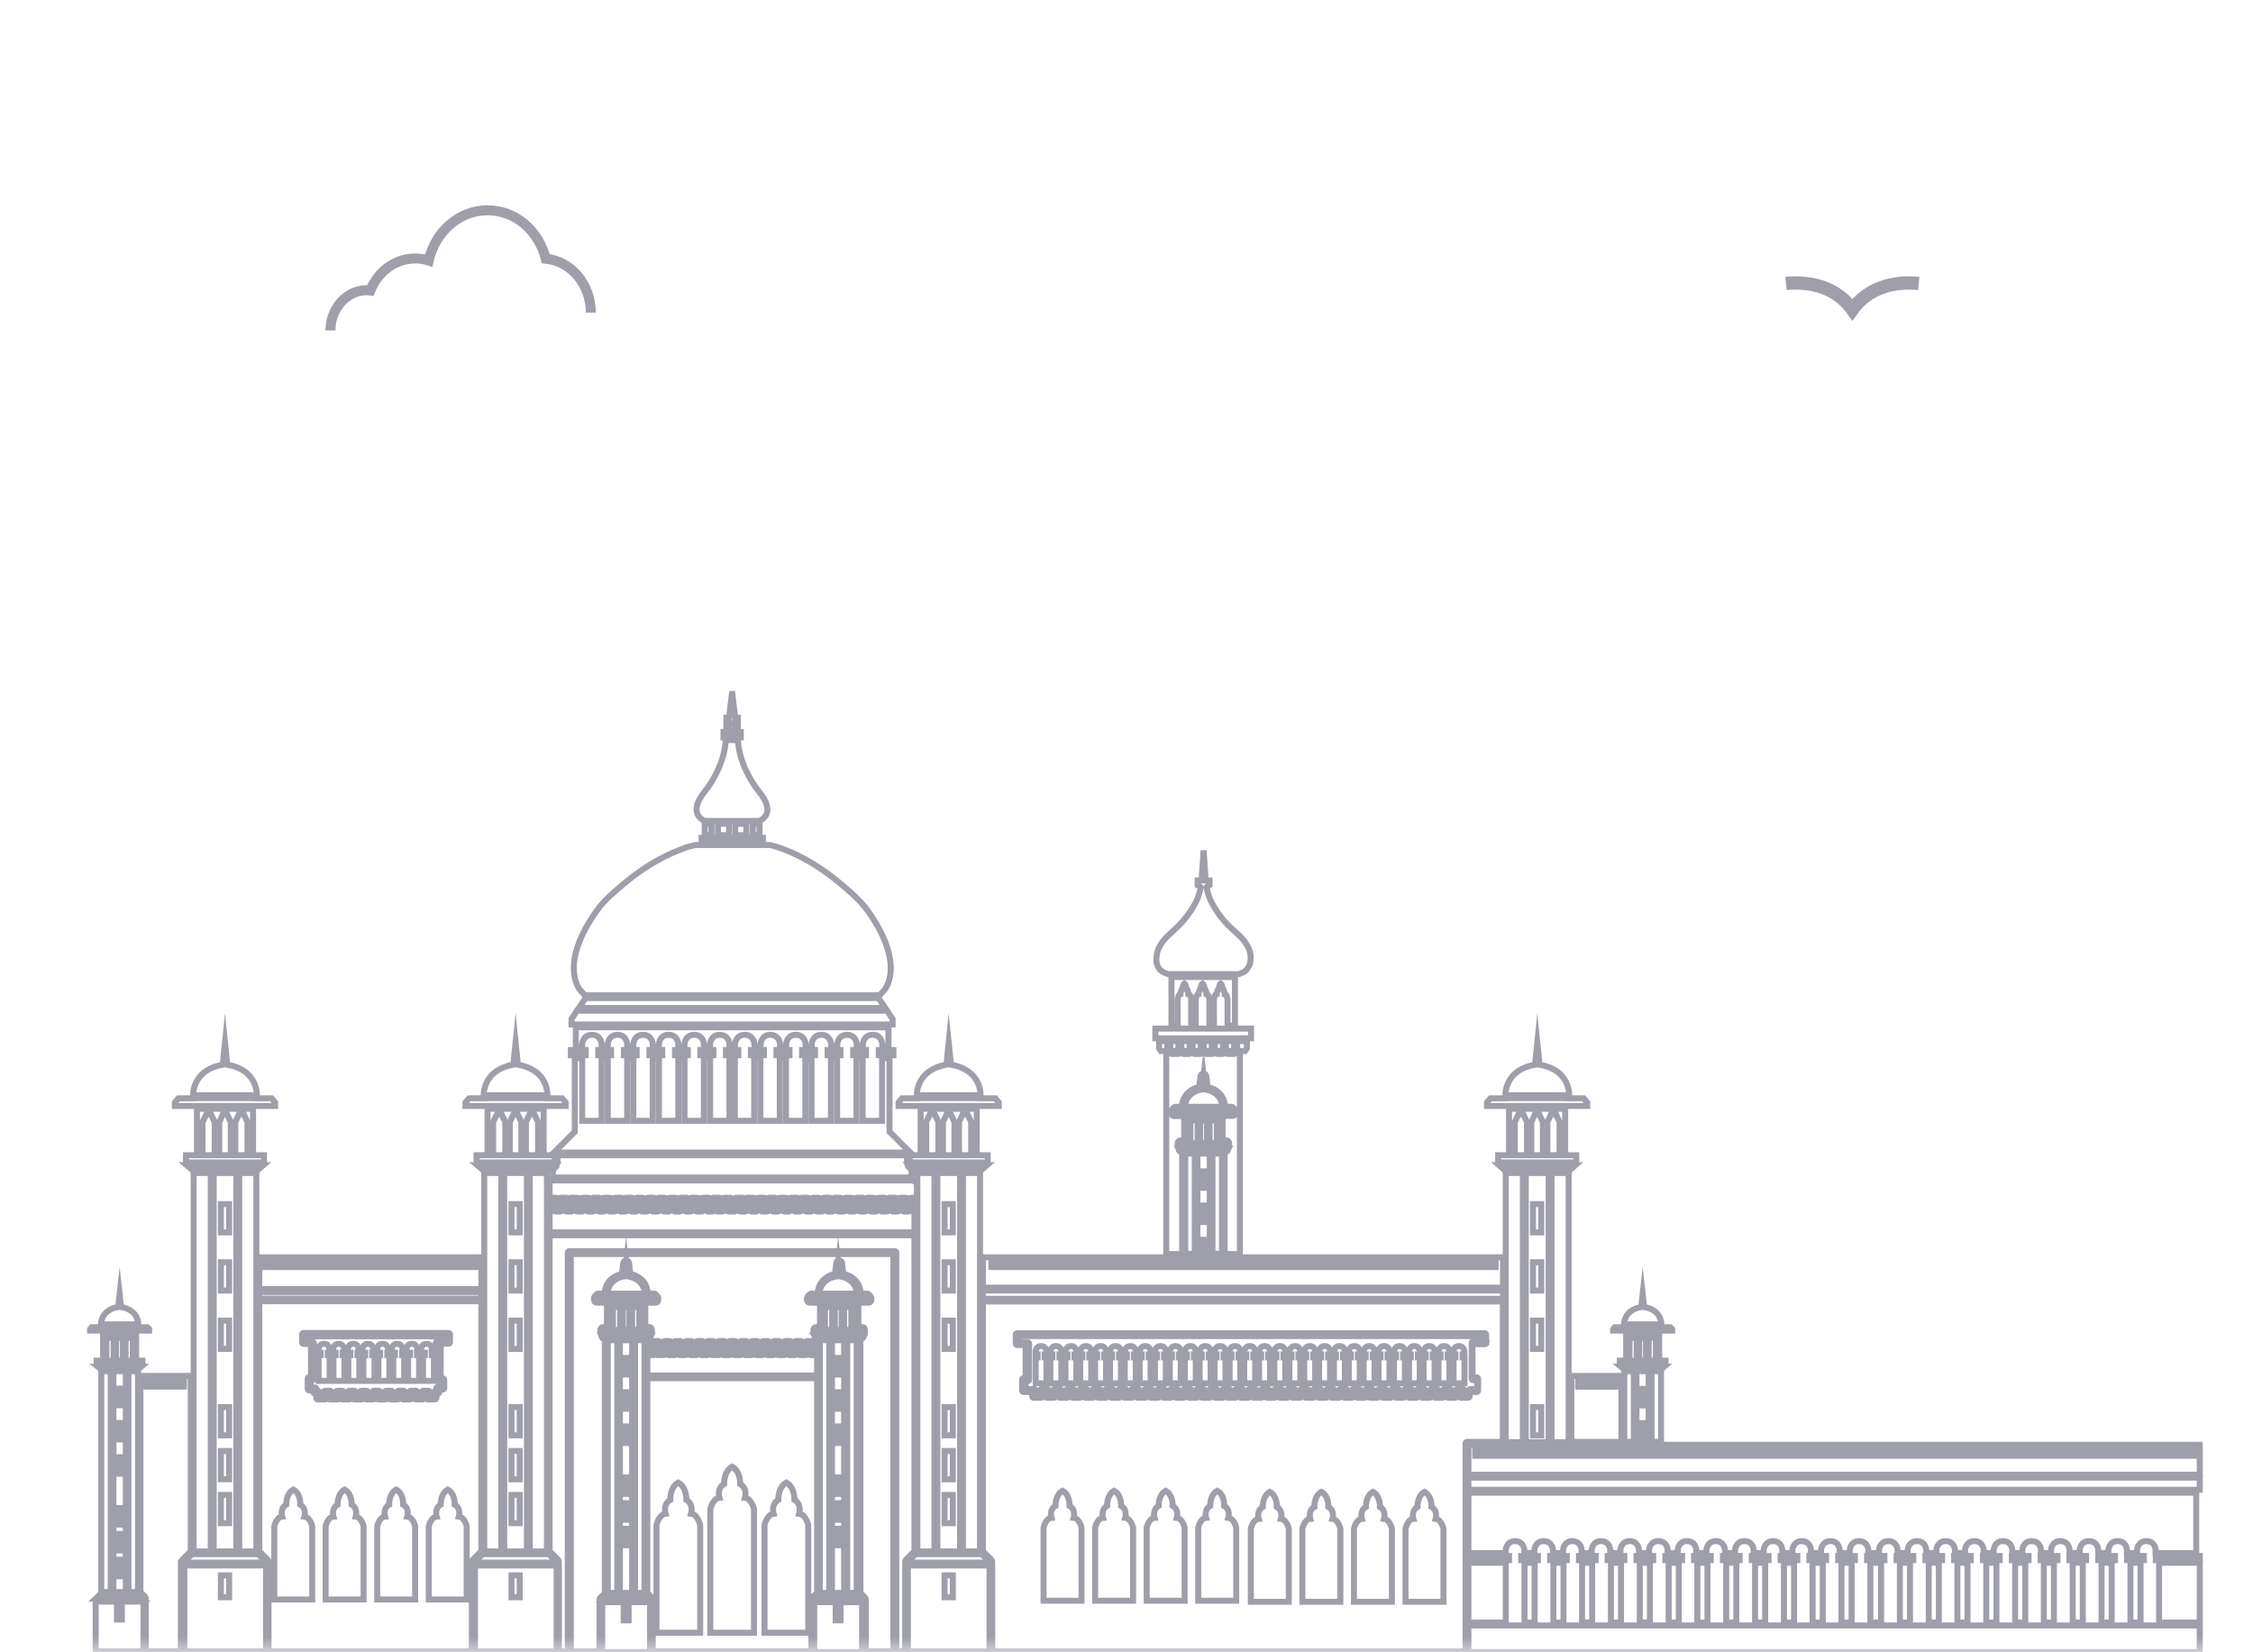 <svg width="75" height="55" viewBox="0 0 75 55" fill="none" xmlns="http://www.w3.org/2000/svg">
<mask id="mask0_1_867" style="mask-type:alpha" maskUnits="userSpaceOnUse" x="0" y="0" width="75" height="55">
<rect width="75" height="55" fill="#D9D9D9"/>
</mask>
<g mask="url(#mask0_1_867)">
<path d="M55.445 45.292H54.683H53.921V45.395H54.683H55.445V45.292Z" stroke="#9E9FAA" stroke-width="0.2" stroke-miterlimit="10"/>
<path d="M55.404 45.491H54.683H53.956L54.024 45.546H54.683H55.342L55.404 45.491Z" stroke="#9E9FAA" stroke-width="0.2" stroke-miterlimit="10"/>
<path d="M55.665 44.29V44.242L55.603 44.18H54.684H53.757L53.702 44.242V44.29H54.684H55.665Z" stroke="#9E9FAA" stroke-width="0.2" stroke-miterlimit="10"/>
<path d="M55.308 44.084C55.301 43.926 55.219 43.59 54.731 43.507L54.683 43.075L54.635 43.507C54.148 43.59 54.066 43.933 54.059 44.084H54.683H55.308Z" stroke="#9E9FAA" stroke-width="0.2" stroke-miterlimit="10"/>
<path d="M55.233 45.196V44.386H54.683H54.134V45.196H54.244V44.626L54.319 44.475H54.361H54.409L54.484 44.626V45.196H54.567V44.626L54.642 44.475H54.683H54.725L54.793 44.626V45.196H54.883V44.626L54.958 44.475H54.999H55.047L55.123 44.626V45.196H55.233Z" stroke="#9E9FAA" stroke-width="0.2" stroke-miterlimit="10"/>
<path d="M50.235 38.454H49.871V38.694H51.168H52.473V38.454H52.102H51.168H50.235Z" stroke="#9E9FAA" stroke-width="0.2" stroke-miterlimit="10"/>
<path d="M52.102 38.358V36.909H51.168H50.235V38.358H50.427V37.349L50.55 37.088H50.626H50.708L50.832 37.349V38.358H50.976V37.349L51.1 37.088H51.168H51.237L51.361 37.349V38.358H51.511V37.349L51.635 37.088H51.718H51.793L51.917 37.349V38.358H52.102Z" stroke="#9E9FAA" stroke-width="0.2" stroke-miterlimit="10"/>
<path d="M52.445 38.784H51.168H49.898L50.083 38.948H51.168H52.26L52.445 38.784Z" stroke="#9E9FAA" stroke-width="0.2" stroke-miterlimit="10"/>
<path d="M52.239 36.456C52.232 36.209 52.123 35.592 51.251 35.44L51.175 34.706L51.1 35.44C50.228 35.592 50.118 36.216 50.111 36.456H51.175H52.239Z" stroke="#9E9FAA" stroke-width="0.2" stroke-miterlimit="10"/>
<path d="M51.168 36.813H52.102H52.837V36.697L52.72 36.559H52.232C52.232 36.559 52.232 36.559 52.232 36.552H51.168H50.104V36.559H49.617L49.5 36.697V36.813H50.234H51.168Z" stroke="#9E9FAA" stroke-width="0.2" stroke-miterlimit="10"/>
<path d="M3.686 45.642H3.371V52.995H3.686V45.642Z" stroke="#9E9FAA" stroke-width="0.2" stroke-miterlimit="10"/>
<path d="M4.744 45.292H3.982H3.219V45.395H3.982H4.744V45.292Z" stroke="#9E9FAA" stroke-width="0.2" stroke-miterlimit="10"/>
<path d="M3.185 53.311V54.973H3.982H4.778V53.311H3.982H3.185ZM4.057 53.908H3.975H3.893V53.483H3.975H4.057V53.908Z" stroke="#9E9FAA" stroke-width="0.2" stroke-miterlimit="10"/>
<path d="M3.185 53.215H3.982H4.771L4.648 53.091H3.982H3.316L3.185 53.215Z" stroke="#9E9FAA" stroke-width="0.2" stroke-miterlimit="10"/>
<path d="M4.188 52.995V45.642H3.982H3.776V52.995H3.982H4.188ZM3.899 46.226H3.982H4.064V46.775H3.982H3.899V46.226ZM3.899 47.366H3.982H4.064V47.915H3.982H3.899V47.366ZM3.899 48.505H3.982H4.064V49.054H3.982H3.899V48.505ZM3.899 50.201H3.982H4.064V50.75H3.982H3.899V50.201ZM3.899 51.059H3.982H4.064V51.608H3.982H3.899V51.059ZM3.899 51.917H3.982H4.064V52.467H3.982H3.899V51.917Z" stroke="#9E9FAA" stroke-width="0.2" stroke-miterlimit="10"/>
<path d="M4.593 45.642H4.277V52.995H4.593V45.642Z" stroke="#9E9FAA" stroke-width="0.2" stroke-miterlimit="10"/>
<path d="M3.982 45.491H3.254L3.323 45.546H3.982H4.641L4.703 45.491H3.982Z" stroke="#9E9FAA" stroke-width="0.2" stroke-miterlimit="10"/>
<path d="M4.964 44.29V44.242L4.902 44.18H3.982H3.055L3 44.242V44.29H3.982H4.964Z" stroke="#9E9FAA" stroke-width="0.2" stroke-miterlimit="10"/>
<path d="M4.606 44.084C4.6 43.926 4.517 43.59 4.03 43.507L3.982 43.075L3.934 43.507C3.446 43.59 3.364 43.933 3.357 44.084H3.982H4.606Z" stroke="#9E9FAA" stroke-width="0.2" stroke-miterlimit="10"/>
<path d="M4.531 45.196V44.386H3.982H3.432V45.196H3.542V44.626L3.618 44.475H3.659H3.707L3.783 44.626V45.196H3.865V44.626L3.94 44.475H3.982H4.023L4.092 44.626V45.196H4.181V44.626L4.256 44.475H4.297H4.346L4.421 44.626V45.196H4.531Z" stroke="#9E9FAA" stroke-width="0.2" stroke-miterlimit="10"/>
<path d="M6.556 38.454H6.192V38.694H7.49H8.788V38.454H8.424H7.49H6.556Z" stroke="#9E9FAA" stroke-width="0.2" stroke-miterlimit="10"/>
<path d="M7.016 39.045H6.446V51.643H7.016V39.045Z" stroke="#9E9FAA" stroke-width="0.2" stroke-miterlimit="10"/>
<path d="M7.113 39.045V51.643H7.49H7.868V39.045H7.49H7.113ZM7.627 50.702H7.49H7.353V49.762H7.49H7.627V50.702ZM7.627 49.24H7.49H7.353V48.299H7.49H7.627V49.24ZM7.627 47.777H7.49H7.353V46.837H7.49H7.627V47.777ZM7.627 44.901H7.49H7.353V43.96H7.49H7.627V44.901ZM7.627 42.958H7.49H7.353V42.017H7.49H7.627V42.958ZM7.627 41.022H7.49H7.353V40.081H7.49H7.627V41.022Z" stroke="#9E9FAA" stroke-width="0.2" stroke-miterlimit="10"/>
<path d="M6.137 52.11V54.973H7.497H8.856V52.11H7.49H6.137ZM7.627 53.167H7.49H7.353V52.439H7.49H7.627V53.167Z" stroke="#9E9FAA" stroke-width="0.2" stroke-miterlimit="10"/>
<path d="M8.424 38.358V36.909H7.49H6.556V38.358H6.742V37.349L6.872 37.088H6.948H7.023L7.147 37.349V38.358H7.298V37.349L7.421 37.088H7.49H7.559L7.682 37.349V38.358H7.833V37.349L7.957 37.088H8.032H8.115L8.238 37.349V38.358H8.424Z" stroke="#9E9FAA" stroke-width="0.2" stroke-miterlimit="10"/>
<path d="M8.534 39.045H7.964V51.643H8.534V39.045Z" stroke="#9E9FAA" stroke-width="0.2" stroke-miterlimit="10"/>
<path d="M8.767 38.784H7.49H6.213L6.405 38.948H7.49H8.575L8.767 38.784Z" stroke="#9E9FAA" stroke-width="0.2" stroke-miterlimit="10"/>
<path d="M8.554 36.456C8.547 36.209 8.437 35.592 7.566 35.44L7.49 34.706L7.415 35.44C6.543 35.592 6.433 36.216 6.426 36.456H7.49H8.554Z" stroke="#9E9FAA" stroke-width="0.2" stroke-miterlimit="10"/>
<path d="M7.49 36.813H8.424H9.158V36.697L9.042 36.559H8.554C8.554 36.559 8.554 36.559 8.554 36.552H7.49H6.426V36.559H5.938L5.822 36.697V36.813H6.556H7.49Z" stroke="#9E9FAA" stroke-width="0.2" stroke-miterlimit="10"/>
<path d="M7.49 51.732H6.391L6.137 51.986V52.014H7.49H8.849V51.986L8.595 51.732H7.49Z" stroke="#9E9FAA" stroke-width="0.2" stroke-miterlimit="10"/>
<path d="M6.069 51.917L6.323 51.663C6.33 51.657 6.343 51.65 6.35 51.643V51.636V45.8H6.124V46.157H5.959V45.8H5.767V46.157H5.602V45.8H5.403V46.157H5.238V45.8H5.039V46.157H4.874V45.8H4.675V52.995V53.002C4.682 53.009 4.696 53.016 4.703 53.023L4.826 53.146C4.854 53.174 4.861 53.215 4.847 53.249C4.847 53.249 4.847 53.256 4.84 53.256C4.847 53.27 4.854 53.291 4.854 53.304V54.966H6.021V52.103C6.021 52.082 6.028 52.069 6.035 52.055C6.028 52.041 6.021 52.027 6.021 52.007V51.979C6.041 51.959 6.048 51.938 6.069 51.917Z" stroke="#9E9FAA" stroke-width="0.2" stroke-miterlimit="10"/>
<path d="M13.085 45.107H13.147V45.031H12.893V45.107H12.955H13.085Z" stroke="#9E9FAA" stroke-width="0.2" stroke-miterlimit="10"/>
<path d="M13.58 45.107H13.648V45.031H13.387V45.107H13.449H13.58Z" stroke="#9E9FAA" stroke-width="0.2" stroke-miterlimit="10"/>
<path d="M12.591 45.107H12.653V45.031H12.392V45.107H12.461H12.591Z" stroke="#9E9FAA" stroke-width="0.2" stroke-miterlimit="10"/>
<path d="M12.097 45.107H12.159V45.031H11.898V45.107H11.96H12.097Z" stroke="#9E9FAA" stroke-width="0.2" stroke-miterlimit="10"/>
<path d="M10.449 45.107H10.614H10.676V45.031H10.449V45.107Z" stroke="#9E9FAA" stroke-width="0.2" stroke-miterlimit="10"/>
<path d="M11.108 45.107H11.17V45.031H10.909V45.107H10.971H11.108Z" stroke="#9E9FAA" stroke-width="0.2" stroke-miterlimit="10"/>
<path d="M8.973 41.852V42.175H8.808V41.852H8.63V42.91H16.024V41.852H15.832V42.175H15.667V41.852H15.475V42.175H15.31V41.852H15.111V42.175H14.946V41.852H14.754V42.175H14.589V41.852H14.39V42.175H14.225V41.852H14.026V42.175H13.861V41.852H13.669V42.175H13.504V41.852H13.305V42.175H13.14V41.852H12.948V42.175H12.783V41.852H12.584V42.175H12.419V41.852H12.22V42.175H12.056V41.852H11.863V42.175H11.699V41.852H11.499V42.175H11.335V41.852H11.136V42.175H10.971V41.852H10.779V42.175H10.614V41.852H10.415V42.175H10.25V41.852H10.051V42.175H9.893V41.852H9.694V42.175H9.529V41.852H9.33V42.175H9.165V41.852H8.973Z" stroke="#9E9FAA" stroke-width="0.2" stroke-miterlimit="10"/>
<path d="M11.602 45.107H11.664V45.031H11.403V45.107H11.465H11.602Z" stroke="#9E9FAA" stroke-width="0.2" stroke-miterlimit="10"/>
<path d="M14.527 46.301V46.212C14.527 46.185 14.548 46.164 14.575 46.164H14.692V45.979H14.623C14.596 45.979 14.575 45.958 14.575 45.931V45.196H14.445V45.965H14.081V45.196H13.95V45.965H13.587V45.196H13.456V45.965H13.092V45.196H12.962V45.965H12.598V45.196H12.467V45.965H12.097V45.196H11.96V45.965H11.596V45.196H11.465V45.965H11.101V45.196H10.971V45.965H10.607V45.196H10.449V45.889C10.449 45.917 10.428 45.937 10.401 45.937H10.339V46.185H10.483C10.511 46.185 10.531 46.205 10.531 46.233V46.294H10.579C10.607 46.294 10.628 46.315 10.628 46.343V46.487H10.772V46.343C10.772 46.315 10.792 46.294 10.82 46.294H10.889H10.916H10.985C11.012 46.294 11.033 46.315 11.033 46.343V46.487H11.177V46.343C11.177 46.315 11.197 46.294 11.225 46.294H11.293H11.321H11.39C11.417 46.294 11.438 46.315 11.438 46.343V46.487H11.582V46.343C11.582 46.315 11.602 46.294 11.63 46.294H11.699H11.726H11.795C11.822 46.294 11.843 46.315 11.843 46.343V46.487H11.987V46.343C11.987 46.315 12.008 46.294 12.035 46.294H12.104H12.131H12.2C12.227 46.294 12.248 46.315 12.248 46.343V46.487H12.392V46.343C12.392 46.315 12.413 46.294 12.44 46.294H12.516H12.536H12.612C12.639 46.294 12.66 46.315 12.66 46.343V46.487H12.804V46.343C12.804 46.315 12.825 46.294 12.852 46.294H12.928H12.948H13.024C13.051 46.294 13.072 46.315 13.072 46.343V46.487H13.216V46.343C13.216 46.315 13.236 46.294 13.264 46.294H13.339H13.36H13.436C13.463 46.294 13.484 46.315 13.484 46.343V46.487H13.628V46.343C13.628 46.315 13.648 46.294 13.676 46.294H13.751H13.772H13.848C13.875 46.294 13.896 46.315 13.896 46.343V46.487H14.04V46.343C14.04 46.315 14.06 46.294 14.088 46.294H14.163H14.184H14.259C14.287 46.294 14.307 46.315 14.307 46.343V46.487H14.452V46.343C14.452 46.315 14.472 46.294 14.5 46.294H14.527V46.301Z" stroke="#9E9FAA" stroke-width="0.2" stroke-miterlimit="10"/>
<path d="M16.031 43.006H8.63V43.226H16.031V43.006Z" stroke="#9E9FAA" stroke-width="0.2" stroke-miterlimit="10"/>
<path d="M14.074 45.107H14.143V45.031H13.882V45.107H13.944H14.074Z" stroke="#9E9FAA" stroke-width="0.2" stroke-miterlimit="10"/>
<path d="M15.742 51.917L15.996 51.663C16.003 51.656 16.017 51.65 16.024 51.643V51.636V43.315H8.63V51.636V51.643C8.643 51.65 8.65 51.656 8.657 51.663L8.911 51.917C8.932 51.938 8.939 51.959 8.939 51.986V52.013C8.939 52.034 8.932 52.048 8.925 52.061C8.932 52.075 8.939 52.089 8.939 52.109V54.972H15.708V52.109C15.708 52.089 15.715 52.075 15.722 52.061C15.715 52.048 15.708 52.034 15.708 52.013V51.986C15.715 51.959 15.722 51.938 15.742 51.917ZM10.394 53.242H9.131V50.805C9.131 50.805 9.2 50.496 9.392 50.482C9.392 50.482 9.309 50.208 9.529 50.084C9.529 50.084 9.515 49.72 9.763 49.583C10.017 49.72 9.996 50.084 9.996 50.084C10.216 50.208 10.133 50.482 10.133 50.482C10.325 50.503 10.394 50.805 10.394 50.805V53.242ZM12.104 53.242H10.84V50.805C10.84 50.805 10.909 50.496 11.101 50.482C11.101 50.482 11.019 50.208 11.239 50.084C11.239 50.084 11.225 49.72 11.472 49.583C11.726 49.72 11.706 50.084 11.706 50.084C11.925 50.208 11.843 50.482 11.843 50.482C12.035 50.503 12.104 50.805 12.104 50.805V53.242ZM13.82 53.242H12.557V50.805C12.557 50.805 12.626 50.496 12.818 50.482C12.818 50.482 12.735 50.208 12.955 50.084C12.955 50.084 12.941 49.72 13.188 49.583C13.443 49.72 13.422 50.084 13.422 50.084C13.642 50.208 13.559 50.482 13.559 50.482C13.751 50.503 13.82 50.805 13.82 50.805V53.242ZM14.191 46.535V46.391H14.163H14.143H14.115V46.535C14.115 46.562 14.095 46.583 14.067 46.583H13.827C13.8 46.583 13.779 46.562 13.779 46.535V46.391H13.751H13.731H13.703V46.535C13.703 46.562 13.683 46.583 13.655 46.583H13.415C13.387 46.583 13.367 46.562 13.367 46.535V46.391H13.339H13.319H13.291V46.535C13.291 46.562 13.271 46.583 13.243 46.583H13.003C12.976 46.583 12.955 46.562 12.955 46.535V46.391H12.928H12.907H12.88V46.535C12.88 46.562 12.859 46.583 12.831 46.583H12.591C12.564 46.583 12.543 46.562 12.543 46.535V46.391H12.516H12.509H12.481V46.535C12.481 46.562 12.461 46.583 12.433 46.583H12.193C12.165 46.583 12.145 46.562 12.145 46.535V46.391H12.124H12.097H12.076V46.535C12.076 46.562 12.056 46.583 12.028 46.583H11.788C11.76 46.583 11.74 46.562 11.74 46.535V46.391H11.719H11.692H11.671V46.535C11.671 46.562 11.651 46.583 11.623 46.583H11.383C11.355 46.583 11.335 46.562 11.335 46.535V46.391H11.314H11.287H11.273V46.535C11.273 46.562 11.252 46.583 11.225 46.583H10.985C10.957 46.583 10.937 46.562 10.937 46.535V46.391H10.916H10.889H10.868V46.535C10.868 46.562 10.847 46.583 10.82 46.583H10.58C10.552 46.583 10.531 46.562 10.531 46.535V46.391H10.483C10.456 46.391 10.435 46.37 10.435 46.343V46.281H10.291C10.264 46.281 10.243 46.26 10.243 46.233V45.889C10.243 45.862 10.264 45.841 10.291 45.841H10.353V44.736H10.106C10.078 44.736 10.058 44.715 10.058 44.688V44.42C10.058 44.393 10.078 44.372 10.106 44.372H14.932C14.96 44.372 14.98 44.393 14.98 44.42V44.681C14.98 44.709 14.96 44.729 14.932 44.729H14.671V45.883H14.74C14.768 45.883 14.788 45.903 14.788 45.931V46.205C14.788 46.233 14.768 46.253 14.74 46.253H14.623V46.343C14.623 46.37 14.603 46.391 14.575 46.391H14.527V46.535C14.527 46.562 14.507 46.583 14.479 46.583H14.239C14.211 46.583 14.191 46.562 14.191 46.535ZM15.536 53.242H14.273V50.805C14.273 50.805 14.342 50.496 14.534 50.482C14.534 50.482 14.452 50.208 14.671 50.084C14.671 50.084 14.658 49.72 14.905 49.583C15.159 49.72 15.138 50.084 15.138 50.084C15.358 50.208 15.275 50.482 15.275 50.482C15.468 50.503 15.536 50.805 15.536 50.805V53.242Z" stroke="#9E9FAA" stroke-width="0.2" stroke-miterlimit="10"/>
<path d="M14.569 45.107V45.031H14.376V45.107H14.438H14.569Z" stroke="#9E9FAA" stroke-width="0.2" stroke-miterlimit="10"/>
<path d="M10.449 44.702V44.942H10.607V44.894C10.607 44.894 10.621 44.729 10.786 44.729C10.95 44.729 10.964 44.894 10.964 44.894V44.942H11.094V44.894C11.094 44.894 11.108 44.729 11.273 44.729C11.438 44.729 11.451 44.894 11.451 44.894V44.942H11.582V44.894C11.582 44.894 11.596 44.729 11.76 44.729C11.925 44.729 11.939 44.894 11.939 44.894V44.942H12.069V44.894C12.069 44.894 12.083 44.729 12.248 44.729C12.413 44.729 12.426 44.894 12.426 44.894V44.942H12.557V44.894C12.557 44.894 12.57 44.729 12.735 44.729C12.9 44.729 12.914 44.894 12.914 44.894V44.942H13.044V44.894C13.044 44.894 13.058 44.729 13.223 44.729C13.387 44.729 13.401 44.894 13.401 44.894V44.942H13.532V44.894C13.532 44.894 13.545 44.729 13.71 44.729C13.875 44.729 13.889 44.894 13.889 44.894V44.942H14.019V44.894C14.019 44.894 14.033 44.729 14.198 44.729C14.362 44.729 14.376 44.894 14.376 44.894V44.942H14.507V44.688C14.507 44.661 14.527 44.64 14.555 44.64H14.816V44.482H10.085V44.654H10.339C10.428 44.654 10.449 44.674 10.449 44.702Z" stroke="#9E9FAA" stroke-width="0.2" stroke-miterlimit="10"/>
<path d="M16.23 38.454H15.866V38.694H17.163H18.461V38.454H18.097H17.163H16.23Z" stroke="#9E9FAA" stroke-width="0.2" stroke-miterlimit="10"/>
<path d="M16.69 39.045H16.12V51.643H16.69V39.045Z" stroke="#9E9FAA" stroke-width="0.2" stroke-miterlimit="10"/>
<path d="M16.786 39.045V51.643H17.163H17.541V39.045H17.163H16.786ZM17.301 50.702H17.163H17.026V49.762H17.163H17.301V50.702ZM17.301 49.24H17.163H17.026V48.299H17.163H17.301V49.24ZM17.301 47.777H17.163H17.026V46.837H17.163H17.301V47.777ZM17.301 44.901H17.163H17.026V43.96H17.163H17.301V44.901ZM17.301 42.958H17.163H17.026V42.017H17.163H17.301V42.958ZM17.301 41.022H17.163H17.026V40.081H17.163H17.301V41.022Z" stroke="#9E9FAA" stroke-width="0.2" stroke-miterlimit="10"/>
<path d="M15.811 52.11V54.973H17.17H18.53V52.11H17.17H15.811ZM17.301 53.167H17.163H17.026V52.439H17.163H17.301V53.167Z" stroke="#9E9FAA" stroke-width="0.2" stroke-miterlimit="10"/>
<path d="M18.097 38.358V36.909H17.163H16.23V38.358H16.415V37.349L16.546 37.088H16.621H16.697L16.82 37.349V38.358H16.971V37.349L17.095 37.088H17.163H17.232L17.356 37.349V38.358H17.507V37.349L17.63 37.088H17.706H17.788L17.912 37.349V38.358H18.097Z" stroke="#9E9FAA" stroke-width="0.2" stroke-miterlimit="10"/>
<path d="M18.207 39.045H17.637V51.643H18.207V39.045Z" stroke="#9E9FAA" stroke-width="0.2" stroke-miterlimit="10"/>
<path d="M18.44 38.784H17.163H15.886L16.079 38.948H17.163H18.248L18.44 38.784Z" stroke="#9E9FAA" stroke-width="0.2" stroke-miterlimit="10"/>
<path d="M18.228 36.456C18.221 36.209 18.111 35.592 17.239 35.44L17.164 34.706L17.088 35.44C16.216 35.592 16.106 36.216 16.099 36.456H17.164H18.228Z" stroke="#9E9FAA" stroke-width="0.2" stroke-miterlimit="10"/>
<path d="M17.164 36.813H18.097H18.832V36.697L18.715 36.559H18.228C18.228 36.559 18.228 36.559 18.228 36.552H17.164H16.099V36.559H15.612L15.495 36.697V36.813H16.23H17.164Z" stroke="#9E9FAA" stroke-width="0.2" stroke-miterlimit="10"/>
<path d="M17.163 51.732H16.065L15.811 51.986V52.014H17.163H18.523V51.986L18.269 51.732H17.163Z" stroke="#9E9FAA" stroke-width="0.2" stroke-miterlimit="10"/>
<path d="M20.548 44.612H20.233V53.023H20.548V44.612Z" stroke="#9E9FAA" stroke-width="0.2" stroke-miterlimit="10"/>
<path d="M20.081 44.372H20.843H21.605V44.269H20.843H20.081V44.372Z" stroke="#9E9FAA" stroke-width="0.2" stroke-miterlimit="10"/>
<path d="M20.047 53.332V54.993H20.843H21.64V53.332H20.843H20.047ZM20.926 53.936H20.843H20.761V53.51H20.843H20.926V53.936Z" stroke="#9E9FAA" stroke-width="0.2" stroke-miterlimit="10"/>
<path d="M20.843 53.242H21.633L21.509 53.112H20.843H20.177L20.054 53.242H20.843Z" stroke="#9E9FAA" stroke-width="0.2" stroke-miterlimit="10"/>
<path d="M20.637 44.612V51.787V51.965V53.023H21.043V51.965V51.787V44.612H20.837H20.637ZM20.926 51.437H20.843H20.761V50.888H20.843H20.926V51.437ZM20.926 50.586H20.843H20.761V50.036H20.843H20.926V50.586ZM20.926 49.727H20.843H20.761V49.178H20.843H20.926V49.727ZM20.926 48.032H20.843H20.761V47.482H20.843H20.926V48.032ZM20.926 46.892H20.843H20.761V46.343H20.843H20.926V46.892ZM20.926 45.752H20.843H20.761V45.203H20.843H20.926V45.752Z" stroke="#9E9FAA" stroke-width="0.2" stroke-miterlimit="10"/>
<path d="M21.454 44.612H21.139V53.023H21.454V44.612Z" stroke="#9E9FAA" stroke-width="0.2" stroke-miterlimit="10"/>
<path d="M20.843 44.523H21.502L21.571 44.462H20.843H20.116L20.184 44.523H20.843Z" stroke="#9E9FAA" stroke-width="0.2" stroke-miterlimit="10"/>
<path d="M19.862 43.219V43.267H20.843H21.825V43.219L21.77 43.15H20.843H19.917L19.862 43.219Z" stroke="#9E9FAA" stroke-width="0.2" stroke-miterlimit="10"/>
<path d="M21.468 43.061C21.461 42.903 21.379 42.567 20.892 42.484L20.843 42.052L20.795 42.484C20.308 42.567 20.226 42.91 20.219 43.061H20.843H21.468Z" stroke="#9E9FAA" stroke-width="0.2" stroke-miterlimit="10"/>
<path d="M20.404 43.603L20.48 43.452H20.528H20.569L20.644 43.603V44.173H20.734V43.603L20.802 43.452H20.843H20.885L20.953 43.603V44.173H21.043V43.603L21.118 43.452H21.166H21.207L21.283 43.603V44.173H21.393V43.363H20.843H20.294V44.173H20.404V43.603Z" stroke="#9E9FAA" stroke-width="0.2" stroke-miterlimit="10"/>
<path d="M24.269 27.421H23.899V27.799H24.269V27.421Z" stroke="#9E9FAA" stroke-width="0.2" stroke-miterlimit="10"/>
<path d="M23.356 27.888V28.032H24.372H25.395V27.888H25.285H24.372H23.459H23.356Z" stroke="#9E9FAA" stroke-width="0.2" stroke-miterlimit="10"/>
<path d="M19.463 33.127H24.372H24.379H29.288C29.357 33.051 29.466 32.921 29.473 32.914C29.638 32.646 29.679 32.316 29.638 32.008C29.563 31.396 29.24 30.813 28.89 30.319C28.636 29.962 28.272 29.66 27.936 29.378C27.455 28.98 26.933 28.637 26.363 28.383C26.205 28.314 26.047 28.252 25.89 28.197C25.869 28.19 25.745 28.156 25.629 28.128H24.386H24.379H23.137C23.02 28.156 22.896 28.19 22.876 28.197C22.718 28.252 22.553 28.314 22.402 28.383C21.818 28.637 21.297 28.98 20.816 29.378C20.48 29.66 20.116 29.955 19.862 30.319C19.512 30.813 19.189 31.396 19.113 32.008C19.079 32.316 19.113 32.646 19.278 32.914C19.285 32.921 19.395 33.051 19.463 33.127Z" stroke="#9E9FAA" stroke-width="0.2" stroke-miterlimit="10"/>
<path d="M23.459 27.325H24.365H24.372H25.278C25.278 27.325 25.903 27.106 25.244 26.323C25.244 26.323 24.612 25.554 24.564 24.634H24.365H24.358H24.159C24.111 25.561 23.48 26.323 23.48 26.323C22.834 27.106 23.459 27.325 23.459 27.325Z" stroke="#9E9FAA" stroke-width="0.2" stroke-miterlimit="10"/>
<path d="M23.686 27.421H23.459V27.799H23.686V27.421Z" stroke="#9E9FAA" stroke-width="0.2" stroke-miterlimit="10"/>
<path d="M24.269 24.085H24.372H24.475V24.277H24.564V23.892H24.475L24.372 23.041V23V23.021V23V23.041L24.269 23.892H24.18V24.277H24.269V24.085Z" stroke="#9E9FAA" stroke-width="0.2" stroke-miterlimit="10"/>
<path d="M21.805 44.736V45.059C21.805 45.086 21.784 45.107 21.756 45.107H21.55V45.786H24.372H24.379H27.201V45.107H26.995C26.967 45.107 26.947 45.086 26.947 45.059V44.736H26.878V45.059C26.878 45.086 26.858 45.107 26.83 45.107H26.631C26.604 45.107 26.583 45.086 26.583 45.059V44.736H26.514V45.059C26.514 45.086 26.494 45.107 26.466 45.107H26.267C26.24 45.107 26.219 45.086 26.219 45.059V44.736H26.15V45.059C26.15 45.086 26.13 45.107 26.102 45.107H25.903C25.876 45.107 25.855 45.086 25.855 45.059V44.736H25.787V45.059C25.787 45.086 25.766 45.107 25.738 45.107H25.539C25.512 45.107 25.491 45.086 25.491 45.059V44.736H25.423V45.059C25.423 45.086 25.402 45.107 25.375 45.107H25.175C25.148 45.107 25.128 45.086 25.128 45.059V44.736H25.059V45.059C25.059 45.086 25.038 45.107 25.011 45.107H24.812C24.784 45.107 24.764 45.086 24.764 45.059V44.736H24.695V45.059C24.695 45.086 24.674 45.107 24.647 45.107H24.448C24.42 45.107 24.4 45.086 24.4 45.059V44.736H24.365H24.358H24.324V45.059C24.324 45.086 24.304 45.107 24.276 45.107H24.077C24.05 45.107 24.029 45.086 24.029 45.059V44.736H23.96V45.059C23.96 45.086 23.94 45.107 23.912 45.107H23.713C23.686 45.107 23.665 45.086 23.665 45.059V44.736H23.596V45.059C23.596 45.086 23.576 45.107 23.548 45.107H23.349C23.322 45.107 23.301 45.086 23.301 45.059V44.736H23.233V45.059C23.233 45.086 23.212 45.107 23.184 45.107H22.985C22.958 45.107 22.937 45.086 22.937 45.059V44.736H22.869V45.059C22.869 45.086 22.848 45.107 22.821 45.107H22.622C22.594 45.107 22.573 45.086 22.573 45.059V44.736H22.505V45.059C22.505 45.086 22.484 45.107 22.457 45.107H22.258C22.23 45.107 22.21 45.086 22.21 45.059V44.736H22.141V45.059C22.141 45.086 22.12 45.107 22.093 45.107H21.894C21.866 45.107 21.846 45.086 21.846 45.059V44.736H21.805Z" stroke="#9E9FAA" stroke-width="0.2" stroke-miterlimit="10"/>
<path d="M18.406 38.935V39.196H24.372H24.379H30.345V38.935L30.249 38.852C30.222 38.825 30.208 38.791 30.222 38.756C30.201 38.743 30.194 38.715 30.194 38.688V38.454H24.379H24.372H18.557V38.688C18.557 38.715 18.544 38.736 18.53 38.756C18.544 38.791 18.53 38.832 18.502 38.852L18.406 38.935Z" stroke="#9E9FAA" stroke-width="0.2" stroke-miterlimit="10"/>
<path d="M21.084 35.131V35.124H21.193V34.953H21.084H20.878H20.768V35.124H20.878V35.131H21.084Z" stroke="#9E9FAA" stroke-width="0.2" stroke-miterlimit="10"/>
<path d="M19.134 35.131H19.381V35.124H19.498V34.953H19.381H19.168H19.003V35.124H19.134V35.131Z" stroke="#9E9FAA" stroke-width="0.2" stroke-miterlimit="10"/>
<path d="M20.232 35.131V35.124H20.342V34.953H20.232H20.026H19.916V35.124H20.026V35.131H20.232Z" stroke="#9E9FAA" stroke-width="0.2" stroke-miterlimit="10"/>
<path d="M21.935 35.131V35.124H22.045V34.953H21.935H21.729H21.619V35.124H21.729V35.131H21.935Z" stroke="#9E9FAA" stroke-width="0.2" stroke-miterlimit="10"/>
<path d="M24.372 35.131H24.462V35.124H24.578V34.953H24.462H24.372H24.283H24.166V35.124H24.283V35.131H24.372Z" stroke="#9E9FAA" stroke-width="0.2" stroke-miterlimit="10"/>
<path d="M23.637 35.131V35.124H23.747V34.953H23.637H23.431H23.315V35.124H23.431V35.131H23.637Z" stroke="#9E9FAA" stroke-width="0.2" stroke-miterlimit="10"/>
<path d="M22.786 35.131V35.124H22.896V34.953H22.786H22.58H22.471V35.124H22.58V35.131H22.786Z" stroke="#9E9FAA" stroke-width="0.2" stroke-miterlimit="10"/>
<path d="M30.647 38.454H30.283V38.694H31.581H32.879V38.454H32.515H31.581H30.647Z" stroke="#9E9FAA" stroke-width="0.2" stroke-miterlimit="10"/>
<path d="M32.624 39.045H32.055V51.643H32.624V39.045Z" stroke="#9E9FAA" stroke-width="0.2" stroke-miterlimit="10"/>
<path d="M31.204 39.045V51.643H31.581H31.959V39.045H31.581H31.204ZM31.718 50.702H31.581H31.444V49.762H31.581H31.718V50.702ZM31.718 49.24H31.581H31.444V48.299H31.581H31.718V49.24ZM31.718 47.777H31.581H31.444V46.837H31.581H31.718V47.777ZM31.718 44.901H31.581H31.444V43.96H31.581H31.718V44.901ZM31.718 42.958H31.581H31.444V42.017H31.581H31.718V42.958ZM31.718 41.022H31.581H31.444V40.081H31.581H31.718V41.022Z" stroke="#9E9FAA" stroke-width="0.2" stroke-miterlimit="10"/>
<path d="M30.222 52.11V54.973H31.581H32.94V52.11H31.581H30.222ZM31.718 53.167H31.581H31.444V52.439H31.581H31.718V53.167Z" stroke="#9E9FAA" stroke-width="0.2" stroke-miterlimit="10"/>
<path d="M32.515 38.358V36.909H31.581H30.647V38.358H30.833V37.349L30.956 37.088H31.039H31.114L31.238 37.349V38.358H31.389V37.349L31.512 37.088H31.581H31.65L31.773 37.349V38.358H31.924V37.349L32.048 37.088H32.123H32.206L32.329 37.349V38.358H32.515Z" stroke="#9E9FAA" stroke-width="0.2" stroke-miterlimit="10"/>
<path d="M31.107 39.045H30.538V51.643H31.107V39.045Z" stroke="#9E9FAA" stroke-width="0.2" stroke-miterlimit="10"/>
<path d="M32.858 38.784H31.581H30.304L30.496 38.948H31.581H32.666L32.858 38.784Z" stroke="#9E9FAA" stroke-width="0.2" stroke-miterlimit="10"/>
<path d="M32.645 36.456C32.638 36.209 32.528 35.592 31.657 35.44L31.581 34.706L31.506 35.44C30.634 35.592 30.524 36.216 30.517 36.456H31.581H32.645Z" stroke="#9E9FAA" stroke-width="0.2" stroke-miterlimit="10"/>
<path d="M31.581 36.813H32.515H33.249V36.697L33.133 36.559H32.645C32.645 36.559 32.645 36.559 32.645 36.552H31.581H30.517V36.559H30.029L29.913 36.697V36.813H30.647H31.581Z" stroke="#9E9FAA" stroke-width="0.2" stroke-miterlimit="10"/>
<path d="M31.581 51.732H30.483L30.222 51.986V52.014H31.581H32.94V51.986L32.679 51.732H31.581Z" stroke="#9E9FAA" stroke-width="0.2" stroke-miterlimit="10"/>
<path d="M28.519 44.612H28.203V53.023H28.519V44.612Z" stroke="#9E9FAA" stroke-width="0.2" stroke-miterlimit="10"/>
<path d="M27.139 44.372H27.901H28.663V44.269H27.901H27.139V44.372Z" stroke="#9E9FAA" stroke-width="0.2" stroke-miterlimit="10"/>
<path d="M27.105 53.332V54.993H27.901H28.698V53.332H27.901H27.105ZM27.983 53.936H27.901H27.819V53.51H27.901H27.983V53.936Z" stroke="#9E9FAA" stroke-width="0.2" stroke-miterlimit="10"/>
<path d="M27.901 53.242H28.697L28.567 53.112H27.901H27.235L27.111 53.242H27.901Z" stroke="#9E9FAA" stroke-width="0.2" stroke-miterlimit="10"/>
<path d="M27.695 44.612V51.787V51.965V53.023H28.1V51.965V51.787V44.612H27.894H27.695ZM27.984 51.437H27.901H27.819V50.888H27.901H27.984V51.437ZM27.984 50.586H27.901H27.819V50.036H27.901H27.984V50.586ZM27.984 49.727H27.901H27.819V49.178H27.901H27.984V49.727ZM27.984 48.032H27.901H27.819V47.482H27.901H27.984V48.032ZM27.984 46.892H27.901H27.819V46.343H27.901H27.984V46.892ZM27.984 45.752H27.901H27.819V45.203H27.901H27.984V45.752Z" stroke="#9E9FAA" stroke-width="0.2" stroke-miterlimit="10"/>
<path d="M27.606 44.612H27.29V53.023H27.606V44.612Z" stroke="#9E9FAA" stroke-width="0.2" stroke-miterlimit="10"/>
<path d="M27.901 44.523H28.56L28.629 44.462H27.901H27.173L27.242 44.523H27.901Z" stroke="#9E9FAA" stroke-width="0.2" stroke-miterlimit="10"/>
<path d="M26.919 43.219V43.267H27.901H28.883V43.219L28.828 43.15H27.901H26.981L26.919 43.219Z" stroke="#9E9FAA" stroke-width="0.2" stroke-miterlimit="10"/>
<path d="M28.526 43.061C28.519 42.903 28.436 42.567 27.949 42.484L27.901 42.052L27.853 42.484C27.365 42.567 27.283 42.91 27.276 43.061H27.901H28.526Z" stroke="#9E9FAA" stroke-width="0.2" stroke-miterlimit="10"/>
<path d="M27.462 43.603L27.537 43.452H27.585H27.626L27.702 43.603V44.173H27.791V43.603L27.86 43.452H27.901H27.942L28.018 43.603V44.173H28.1V43.603L28.176 43.452H28.224H28.265L28.34 43.603V44.173H28.45V43.363H27.901H27.352V44.173H27.462V43.603Z" stroke="#9E9FAA" stroke-width="0.2" stroke-miterlimit="10"/>
<path d="M24.846 27.421H24.475V27.799H24.846V27.421Z" stroke="#9E9FAA" stroke-width="0.2" stroke-miterlimit="10"/>
<path d="M24.372 33.223H19.491C19.45 33.291 19.361 33.422 19.271 33.552H24.366H24.372H29.466C29.377 33.422 29.295 33.291 29.247 33.223H24.372Z" stroke="#9E9FAA" stroke-width="0.2" stroke-miterlimit="10"/>
<path d="M24.372 34.102H29.714V33.923C29.714 33.923 29.631 33.792 29.528 33.642H24.372H24.365H19.209C19.106 33.792 19.024 33.923 19.024 33.923V34.102H24.372Z" stroke="#9E9FAA" stroke-width="0.2" stroke-miterlimit="10"/>
<path d="M24.372 41.022H30.441V39.958H30.297V40.28C30.297 40.308 30.277 40.328 30.249 40.328H30.084C30.057 40.328 30.036 40.308 30.036 40.28V39.958H29.933V40.28C29.933 40.308 29.913 40.328 29.885 40.328H29.721C29.693 40.328 29.672 40.308 29.672 40.28V39.958H29.569V40.28C29.569 40.308 29.549 40.328 29.521 40.328H29.357C29.329 40.328 29.309 40.308 29.309 40.28V39.958H29.206V40.28C29.206 40.308 29.185 40.328 29.157 40.328H28.993C28.965 40.328 28.945 40.308 28.945 40.28V39.958H28.842V40.28C28.842 40.308 28.821 40.328 28.794 40.328H28.643C28.615 40.328 28.595 40.308 28.595 40.28V39.958H28.492V40.28C28.492 40.308 28.471 40.328 28.444 40.328H28.279C28.251 40.328 28.231 40.308 28.231 40.28V39.958H28.128V40.28C28.128 40.308 28.107 40.328 28.08 40.328H27.915C27.887 40.328 27.867 40.308 27.867 40.28V39.958H27.764V40.28C27.764 40.308 27.743 40.328 27.716 40.328H27.551C27.523 40.328 27.503 40.308 27.503 40.28V39.958H27.407V40.28C27.407 40.308 27.386 40.328 27.359 40.328H27.194C27.166 40.328 27.146 40.308 27.146 40.28V39.958H27.043V40.28C27.043 40.308 27.022 40.328 26.995 40.328H26.83C26.803 40.328 26.782 40.308 26.782 40.28V39.958H26.679V40.28C26.679 40.308 26.659 40.328 26.631 40.328H26.466C26.439 40.328 26.418 40.308 26.418 40.28V39.958H26.315V40.28C26.315 40.308 26.295 40.328 26.267 40.328H26.102C26.075 40.328 26.054 40.308 26.054 40.28V39.958H25.951V40.28C25.951 40.308 25.931 40.328 25.903 40.328H25.738C25.711 40.328 25.69 40.308 25.69 40.28V39.958H25.587V40.28C25.587 40.308 25.567 40.328 25.539 40.328H25.375C25.347 40.328 25.327 40.308 25.327 40.28V39.958H25.224V40.28C25.224 40.308 25.203 40.328 25.175 40.328H25.011C24.983 40.328 24.963 40.308 24.963 40.28V39.958H24.86V40.28C24.86 40.308 24.839 40.328 24.812 40.328H24.647C24.619 40.328 24.599 40.308 24.599 40.28V39.958H24.496V40.28C24.496 40.308 24.475 40.328 24.448 40.328H24.352H24.345H24.249C24.221 40.328 24.201 40.308 24.201 40.28V39.958H24.098V40.28C24.098 40.308 24.077 40.328 24.05 40.328H23.885C23.857 40.328 23.837 40.308 23.837 40.28V39.958H23.768V40.28C23.768 40.308 23.747 40.328 23.72 40.328H23.555C23.528 40.328 23.507 40.308 23.507 40.28V39.958H23.404V40.28C23.404 40.308 23.384 40.328 23.356 40.328H23.191C23.164 40.328 23.143 40.308 23.143 40.28V39.958H23.04V40.28C23.04 40.308 23.02 40.328 22.992 40.328H22.828C22.8 40.328 22.779 40.308 22.779 40.28V39.958H22.677V40.28C22.677 40.308 22.656 40.328 22.628 40.328H22.464C22.436 40.328 22.416 40.308 22.416 40.28V39.958H22.313V40.28C22.313 40.308 22.292 40.328 22.265 40.328H22.1C22.072 40.328 22.052 40.308 22.052 40.28V39.958H21.949V40.28C21.949 40.308 21.928 40.328 21.901 40.328H21.736C21.709 40.328 21.688 40.308 21.688 40.28V39.958H21.585V40.28C21.585 40.308 21.564 40.328 21.537 40.328H21.372C21.345 40.328 21.324 40.308 21.324 40.28V39.958H21.221V40.28C21.221 40.308 21.2 40.328 21.173 40.328H21.022C20.994 40.328 20.974 40.308 20.974 40.28V39.958H20.871V40.28C20.871 40.308 20.85 40.328 20.823 40.328H20.658C20.631 40.328 20.61 40.308 20.61 40.28V39.958H20.507V40.28C20.507 40.308 20.486 40.328 20.459 40.328H20.294C20.267 40.328 20.246 40.308 20.246 40.28V39.958H20.143V40.28C20.143 40.308 20.122 40.328 20.095 40.328H19.93C19.903 40.328 19.882 40.308 19.882 40.28V39.958H19.779V40.28C19.779 40.308 19.759 40.328 19.731 40.328H19.58C19.553 40.328 19.532 40.308 19.532 40.28V39.958H19.429V40.28C19.429 40.308 19.409 40.328 19.381 40.328H19.216C19.189 40.328 19.168 40.308 19.168 40.28V39.958H19.065V40.28C19.065 40.308 19.045 40.328 19.017 40.328H18.852C18.825 40.328 18.804 40.308 18.804 40.28V39.958H18.701V40.28C18.701 40.308 18.681 40.328 18.653 40.328H18.489C18.461 40.328 18.441 40.308 18.441 40.28V39.958H18.296V41.022H24.372Z" stroke="#9E9FAA" stroke-width="0.2" stroke-miterlimit="10"/>
<path d="M30.16 51.917L30.414 51.663C30.421 51.657 30.434 51.65 30.441 51.643V51.636V41.118H24.372H24.365H18.296V51.636V51.643C18.31 51.65 18.317 51.657 18.324 51.663L18.578 51.917C18.598 51.938 18.605 51.959 18.605 51.986V52.014C18.605 52.034 18.598 52.048 18.591 52.062C18.598 52.075 18.605 52.089 18.605 52.11V54.973H18.901V41.695C18.901 41.667 18.921 41.647 18.948 41.647H24.365H24.372H29.789C29.817 41.647 29.837 41.667 29.837 41.695V54.966H30.132V52.103C30.132 52.082 30.139 52.069 30.146 52.055C30.139 52.041 30.132 52.027 30.132 52.007V51.979C30.132 51.959 30.139 51.938 30.16 51.917Z" stroke="#9E9FAA" stroke-width="0.2" stroke-miterlimit="10"/>
<path d="M30.441 39.326L30.393 39.292H24.372H24.365H18.344L18.296 39.326V39.868H18.489C18.516 39.868 18.537 39.889 18.537 39.916V40.239H18.605V39.916C18.605 39.889 18.626 39.868 18.653 39.868H18.852C18.88 39.868 18.901 39.889 18.901 39.916V40.239H18.969V39.916C18.969 39.889 18.99 39.868 19.017 39.868H19.216C19.244 39.868 19.264 39.889 19.264 39.916V40.239H19.333V39.916C19.333 39.889 19.354 39.868 19.381 39.868H19.58C19.608 39.868 19.628 39.889 19.628 39.916V40.239H19.697V39.916C19.697 39.889 19.718 39.868 19.745 39.868H19.944C19.971 39.868 19.992 39.889 19.992 39.916V40.239H20.061V39.916C20.061 39.889 20.081 39.868 20.109 39.868H20.308C20.335 39.868 20.356 39.889 20.356 39.916V40.239H20.425V39.916C20.425 39.889 20.445 39.868 20.473 39.868H20.672C20.699 39.868 20.72 39.889 20.72 39.916V40.239H20.788V39.916C20.788 39.889 20.809 39.868 20.837 39.868H21.036C21.063 39.868 21.084 39.889 21.084 39.916V40.239H21.152V39.916C21.152 39.889 21.173 39.868 21.2 39.868H21.399C21.427 39.868 21.448 39.889 21.448 39.916V40.239H21.516V39.916C21.516 39.889 21.537 39.868 21.564 39.868H21.763C21.791 39.868 21.811 39.889 21.811 39.916V40.239H21.88V39.916C21.88 39.889 21.901 39.868 21.928 39.868H22.127C22.155 39.868 22.175 39.889 22.175 39.916V40.239H22.244V39.916C22.244 39.889 22.265 39.868 22.292 39.868H22.491C22.519 39.868 22.539 39.889 22.539 39.916V40.239H22.608V39.916C22.608 39.889 22.628 39.868 22.656 39.868H22.855C22.883 39.868 22.903 39.889 22.903 39.916V40.239H22.972V39.916C22.972 39.889 22.992 39.868 23.02 39.868H23.219C23.246 39.868 23.267 39.889 23.267 39.916V40.239H23.336V39.916C23.336 39.889 23.356 39.868 23.384 39.868H23.583C23.61 39.868 23.631 39.889 23.631 39.916V40.239H23.7V39.916C23.7 39.889 23.72 39.868 23.747 39.868H23.947C23.974 39.868 23.995 39.889 23.995 39.916V40.239H24.063V39.916C24.063 39.889 24.084 39.868 24.111 39.868H24.311C24.338 39.868 24.358 39.889 24.358 39.916V40.239H24.407H24.413H24.462V39.916C24.462 39.889 24.482 39.868 24.51 39.868H24.709C24.736 39.868 24.757 39.889 24.757 39.916V40.239H24.825V39.916C24.825 39.889 24.846 39.868 24.873 39.868H25.073C25.1 39.868 25.121 39.889 25.121 39.916V40.239H25.189V39.916C25.189 39.889 25.21 39.868 25.237 39.868H25.436C25.464 39.868 25.485 39.889 25.485 39.916V40.239H25.553V39.916C25.553 39.889 25.574 39.868 25.601 39.868H25.8C25.828 39.868 25.848 39.889 25.848 39.916V40.239H25.917V39.916C25.917 39.889 25.938 39.868 25.965 39.868H26.164C26.192 39.868 26.212 39.889 26.212 39.916V40.239H26.281V39.916C26.281 39.889 26.302 39.868 26.329 39.868H26.528C26.555 39.868 26.576 39.889 26.576 39.916V40.239H26.645V39.916C26.645 39.889 26.665 39.868 26.693 39.868H26.892C26.919 39.868 26.94 39.889 26.94 39.916V40.239H27.009V39.916C27.009 39.889 27.029 39.868 27.057 39.868H27.256C27.283 39.868 27.304 39.889 27.304 39.916V40.239H27.372V39.916C27.372 39.889 27.393 39.868 27.421 39.868H27.62C27.647 39.868 27.668 39.889 27.668 39.916V40.239H27.736V39.916C27.736 39.889 27.757 39.868 27.784 39.868H27.983C28.011 39.868 28.032 39.889 28.032 39.916V40.239H28.1V39.916C28.1 39.889 28.121 39.868 28.148 39.868H28.347C28.375 39.868 28.395 39.889 28.395 39.916V40.239H28.464V39.916C28.464 39.889 28.485 39.868 28.512 39.868H28.711C28.739 39.868 28.759 39.889 28.759 39.916V40.239H28.828V39.916C28.828 39.889 28.849 39.868 28.876 39.868H29.075C29.103 39.868 29.123 39.889 29.123 39.916V40.239H29.192V39.916C29.192 39.889 29.212 39.868 29.24 39.868H29.439C29.466 39.868 29.487 39.889 29.487 39.916V40.239H29.556V39.916C29.556 39.889 29.576 39.868 29.604 39.868H29.803C29.83 39.868 29.851 39.889 29.851 39.916V40.239H29.92V39.916C29.92 39.889 29.94 39.868 29.968 39.868H30.167C30.194 39.868 30.215 39.889 30.215 39.916V40.239H30.284V39.916C30.284 39.889 30.304 39.868 30.331 39.868H30.524V39.326H30.441Z" stroke="#9E9FAA" stroke-width="0.2" stroke-miterlimit="10"/>
<path d="M25.285 27.421H25.059V27.799H25.285V27.421Z" stroke="#9E9FAA" stroke-width="0.2" stroke-miterlimit="10"/>
<path d="M24.372 24.545H24.66V24.366H24.372H24.084V24.545H24.372Z" stroke="#9E9FAA" stroke-width="0.2" stroke-miterlimit="10"/>
<path d="M24.372 41.743H19.003V54.972H19.958V53.339C19.958 53.318 19.965 53.304 19.972 53.29C19.972 53.29 19.972 53.283 19.965 53.283C19.951 53.249 19.958 53.208 19.985 53.181L20.109 53.057C20.116 53.05 20.123 53.043 20.136 53.036V53.029V44.612C20.136 44.606 20.136 44.606 20.136 44.599C20.13 44.599 20.123 44.592 20.123 44.592L20.054 44.537C20.026 44.516 20.02 44.482 20.026 44.448C20.006 44.434 19.985 44.4 19.985 44.372V44.269C19.985 44.214 20.026 44.173 20.081 44.173H20.205V43.363H19.869C19.814 43.363 19.773 43.322 19.773 43.267V43.219C19.773 43.198 19.779 43.171 19.793 43.157L19.848 43.095C19.869 43.075 19.889 43.061 19.917 43.061H20.123V43.054C20.136 42.896 20.212 42.519 20.706 42.402L20.747 42.038C20.754 41.99 20.795 41.956 20.843 41.956C20.892 41.956 20.933 41.99 20.94 42.038L20.981 42.402C21.475 42.519 21.558 42.889 21.564 43.054V43.061H21.77C21.798 43.061 21.825 43.075 21.839 43.095L21.894 43.157C21.908 43.171 21.915 43.198 21.915 43.219V43.267C21.915 43.322 21.873 43.363 21.818 43.363H21.482V44.173H21.606C21.66 44.173 21.702 44.214 21.702 44.269V44.372C21.702 44.407 21.688 44.434 21.66 44.448C21.667 44.482 21.654 44.516 21.633 44.537L21.564 44.592C21.558 44.599 21.551 44.599 21.551 44.599C21.551 44.606 21.551 44.606 21.551 44.612V45.011H21.709V44.688C21.709 44.66 21.729 44.64 21.757 44.64H21.921C21.949 44.64 21.969 44.66 21.969 44.688V45.011H22.072V44.688C22.072 44.66 22.093 44.64 22.12 44.64H22.285C22.313 44.64 22.333 44.66 22.333 44.688V45.011H22.436V44.688C22.436 44.66 22.457 44.64 22.484 44.64H22.649C22.677 44.64 22.697 44.66 22.697 44.688V45.011H22.8V44.688C22.8 44.66 22.821 44.64 22.848 44.64H23.013C23.04 44.64 23.061 44.66 23.061 44.688V45.011H23.164V44.688C23.164 44.66 23.185 44.64 23.212 44.64H23.377C23.404 44.64 23.425 44.66 23.425 44.688V45.011H23.528V44.688C23.528 44.66 23.549 44.64 23.576 44.64H23.741C23.768 44.64 23.789 44.66 23.789 44.688V45.011H23.892V44.688C23.892 44.66 23.912 44.64 23.94 44.64H24.105C24.132 44.64 24.153 44.66 24.153 44.688V45.011H24.256V44.688C24.256 44.66 24.276 44.64 24.304 44.64H24.386H24.393H24.475C24.503 44.64 24.523 44.66 24.523 44.688V45.011H24.626V44.688C24.626 44.66 24.647 44.64 24.674 44.64H24.839C24.867 44.64 24.887 44.66 24.887 44.688V45.011H24.99V44.688C24.99 44.66 25.011 44.64 25.038 44.64H25.203C25.23 44.64 25.251 44.66 25.251 44.688V45.011H25.354V44.688C25.354 44.66 25.375 44.64 25.402 44.64H25.567C25.594 44.64 25.615 44.66 25.615 44.688V45.011H25.718V44.688C25.718 44.66 25.739 44.64 25.766 44.64H25.931C25.958 44.64 25.979 44.66 25.979 44.688V45.011H26.082V44.688C26.082 44.66 26.102 44.64 26.13 44.64H26.295C26.322 44.64 26.343 44.66 26.343 44.688V45.011H26.446V44.688C26.446 44.66 26.466 44.64 26.494 44.64H26.659C26.686 44.64 26.707 44.66 26.707 44.688V45.011H26.81V44.688C26.81 44.66 26.83 44.64 26.858 44.64H27.022C27.05 44.64 27.07 44.66 27.07 44.688V45.011H27.228V44.612C27.228 44.606 27.228 44.606 27.228 44.599C27.221 44.599 27.215 44.592 27.215 44.592L27.146 44.537C27.119 44.516 27.112 44.482 27.119 44.448C27.098 44.434 27.077 44.4 27.077 44.372V44.269C27.077 44.214 27.119 44.173 27.174 44.173H27.297V43.363H26.961C26.906 43.363 26.864 43.322 26.864 43.267V43.219C26.864 43.198 26.871 43.171 26.885 43.157L26.94 43.095C26.961 43.075 26.981 43.061 27.009 43.061H27.215V43.054C27.228 42.896 27.304 42.519 27.798 42.402L27.839 42.038C27.846 41.99 27.887 41.956 27.936 41.956C27.984 41.956 28.025 41.99 28.032 42.038L28.073 42.402C28.567 42.519 28.649 42.889 28.656 43.054V43.061H28.862C28.89 43.061 28.917 43.075 28.931 43.095L28.986 43.157C29 43.171 29.006 43.198 29.006 43.219V43.267C29.006 43.322 28.965 43.363 28.91 43.363H28.574V44.173H28.698C28.753 44.173 28.794 44.214 28.794 44.269V44.372C28.794 44.407 28.78 44.434 28.753 44.448C28.759 44.482 28.746 44.516 28.725 44.537L28.656 44.592C28.649 44.599 28.643 44.599 28.643 44.599C28.643 44.606 28.643 44.606 28.643 44.612V53.023V53.029C28.649 53.036 28.663 53.043 28.67 53.05L28.794 53.174C28.821 53.201 28.828 53.242 28.814 53.277C28.814 53.277 28.814 53.283 28.807 53.283C28.814 53.297 28.821 53.318 28.821 53.332V54.966H29.741V41.743H24.372Z" stroke="#9E9FAA" stroke-width="0.2" stroke-miterlimit="10"/>
<path d="M27.173 53.05C27.18 53.043 27.187 53.036 27.201 53.03V53.023V45.876H24.379H24.372H21.55V53.023V53.03C21.557 53.036 21.571 53.043 21.578 53.05L21.702 53.174C21.729 53.201 21.736 53.242 21.722 53.277C21.722 53.277 21.722 53.284 21.715 53.284C21.722 53.297 21.729 53.318 21.729 53.332V54.966H24.365H24.372H27.009V53.332C27.009 53.311 27.015 53.297 27.022 53.284C27.022 53.284 27.022 53.277 27.015 53.277C27.002 53.242 27.009 53.201 27.036 53.174L27.173 53.05ZM23.301 54.348H21.853V50.764C21.853 50.764 21.928 50.414 22.155 50.386C22.155 50.386 22.059 50.071 22.313 49.926C22.313 49.926 22.292 49.508 22.58 49.35C22.869 49.515 22.848 49.926 22.848 49.926C23.102 50.071 23.006 50.386 23.006 50.386C23.226 50.407 23.308 50.764 23.308 50.764V54.348H23.301ZM25.093 54.348H24.434H24.372H24.365H24.304H23.645V50.235C23.645 50.235 23.72 49.885 23.947 49.858C23.947 49.858 23.851 49.542 24.105 49.398C24.105 49.398 24.084 48.986 24.372 48.821C24.661 48.986 24.64 49.398 24.64 49.398C24.894 49.542 24.798 49.858 24.798 49.858C25.018 49.878 25.1 50.235 25.1 50.235V54.348H25.093ZM26.899 54.348H25.45V50.764C25.45 50.764 25.526 50.414 25.752 50.386C25.752 50.386 25.656 50.071 25.91 49.926C25.91 49.926 25.89 49.508 26.178 49.35C26.466 49.515 26.446 49.926 26.446 49.926C26.7 50.071 26.604 50.386 26.604 50.386C26.823 50.407 26.906 50.764 26.906 50.764V54.348H26.899Z" stroke="#9E9FAA" stroke-width="0.2" stroke-miterlimit="10"/>
<path d="M27.867 35.131V35.124H27.977V34.953H27.867H27.661H27.551V35.124H27.661V35.131H27.867Z" stroke="#9E9FAA" stroke-width="0.2" stroke-miterlimit="10"/>
<path d="M29.576 34.953H29.363H29.254V35.124H29.363V35.131H29.611V35.124H29.741V34.953H29.576Z" stroke="#9E9FAA" stroke-width="0.2" stroke-miterlimit="10"/>
<path d="M28.718 35.131V35.124H28.828V34.953H28.718H28.512H28.402V35.124H28.512V35.131H28.718Z" stroke="#9E9FAA" stroke-width="0.2" stroke-miterlimit="10"/>
<path d="M27.015 35.131V35.124H27.132V34.953H27.015H26.809H26.7V35.124H26.809V35.131H27.015Z" stroke="#9E9FAA" stroke-width="0.2" stroke-miterlimit="10"/>
<path d="M29.576 34.857V34.197H24.372H24.365H19.168V34.857H19.381V34.74C19.381 34.74 19.409 34.445 19.704 34.445C19.999 34.445 20.026 34.74 20.026 34.74V34.857H20.232V34.74C20.232 34.74 20.26 34.445 20.555 34.445C20.85 34.445 20.878 34.74 20.878 34.74V34.857H21.084V34.74C21.084 34.74 21.111 34.445 21.406 34.445C21.702 34.445 21.729 34.74 21.729 34.74V34.857H21.935V34.74C21.935 34.74 21.962 34.445 22.258 34.445C22.553 34.445 22.58 34.74 22.58 34.74V34.857H22.786V34.74C22.786 34.74 22.814 34.445 23.109 34.445C23.404 34.445 23.432 34.74 23.432 34.74V34.857H23.638V34.74C23.638 34.74 23.665 34.445 23.96 34.445C24.256 34.445 24.283 34.74 24.283 34.74V34.857H24.372H24.379H24.468V34.74C24.468 34.74 24.496 34.445 24.791 34.445C25.086 34.445 25.114 34.74 25.114 34.74V34.857H25.32V34.74C25.32 34.74 25.347 34.445 25.642 34.445C25.938 34.445 25.965 34.74 25.965 34.74V34.857H26.171V34.74C26.171 34.74 26.198 34.445 26.494 34.445C26.789 34.445 26.816 34.74 26.816 34.74V34.857H27.022V34.74C27.022 34.74 27.05 34.445 27.345 34.445C27.64 34.445 27.668 34.74 27.668 34.74V34.857H27.874V34.74C27.874 34.74 27.901 34.445 28.196 34.445C28.491 34.445 28.519 34.74 28.519 34.74V34.857H28.725V34.74C28.725 34.74 28.752 34.445 29.048 34.445C29.343 34.445 29.37 34.74 29.37 34.74V34.857H29.576Z" stroke="#9E9FAA" stroke-width="0.2" stroke-miterlimit="10"/>
<path d="M19.134 35.221V37.672L18.441 38.365H18.461H24.372H30.283H30.304L29.611 37.672V35.221H29.363V37.308H29.041H28.718V35.221H28.512V37.308H28.189H27.867V35.221H27.661V37.308H27.338H27.015V35.221H26.809V37.308H26.487H26.164V35.221H25.958V37.308H25.636H25.313V35.221H25.107V37.308H24.784H24.462V35.221H24.372H24.283V37.308H23.96H23.638V35.221H23.432V37.308H23.109H22.786V35.221H22.58V37.308H22.258H21.935V35.221H21.729V37.308H21.406H21.084V35.221H20.878V37.308H20.555H20.232V35.221H20.026V37.308H19.704H19.381V35.221H19.134Z" stroke="#9E9FAA" stroke-width="0.2" stroke-miterlimit="10"/>
<path d="M25.313 35.131V35.124H25.43V34.953H25.313H25.107H24.997V35.124H25.107V35.131H25.313Z" stroke="#9E9FAA" stroke-width="0.2" stroke-miterlimit="10"/>
<path d="M26.164 35.131V35.124H26.281V34.953H26.164H25.958H25.848V35.124H25.958V35.131H26.164Z" stroke="#9E9FAA" stroke-width="0.2" stroke-miterlimit="10"/>
<path d="M33.929 44.681H34.211C34.238 44.681 34.259 44.702 34.259 44.729V45.924C34.259 45.951 34.238 45.972 34.211 45.972H34.142V46.24H34.43C34.458 46.24 34.478 46.26 34.478 46.288V46.432H34.622V46.288C34.622 46.26 34.643 46.24 34.67 46.24H34.767H34.863C34.89 46.24 34.911 46.26 34.911 46.288V46.432H35.055V46.288C35.055 46.26 35.076 46.24 35.103 46.24H35.199H35.295C35.323 46.24 35.343 46.26 35.343 46.288V46.432H35.487V46.288C35.487 46.26 35.508 46.24 35.535 46.24H35.632H35.728C35.755 46.24 35.776 46.26 35.776 46.288V46.432H35.92V46.288C35.92 46.26 35.941 46.24 35.968 46.24H36.064H36.16C36.188 46.24 36.208 46.26 36.208 46.288V46.432H36.352V46.288C36.352 46.26 36.373 46.24 36.401 46.24H36.497H36.593C36.62 46.24 36.641 46.26 36.641 46.288V46.432H36.785V46.288C36.785 46.26 36.806 46.24 36.833 46.24H36.929H37.025C37.053 46.24 37.073 46.26 37.073 46.288V46.432H37.218V46.288C37.218 46.26 37.238 46.24 37.266 46.24H37.362H37.458C37.485 46.24 37.506 46.26 37.506 46.288V46.432H37.65V46.288C37.65 46.26 37.671 46.24 37.698 46.24H37.794H37.89C37.918 46.24 37.938 46.26 37.938 46.288V46.432H38.083V46.288C38.083 46.26 38.103 46.24 38.131 46.24H38.227H38.323C38.35 46.24 38.371 46.26 38.371 46.288V46.432H38.515V46.288C38.515 46.26 38.536 46.24 38.563 46.24H38.659H38.755C38.783 46.24 38.803 46.26 38.803 46.288V46.432H38.948V46.288C38.948 46.26 38.968 46.24 38.996 46.24H39.092H39.188C39.215 46.24 39.236 46.26 39.236 46.288V46.432H39.38V46.288C39.38 46.26 39.401 46.24 39.428 46.24H39.524H39.62C39.648 46.24 39.669 46.26 39.669 46.288V46.432H39.813V46.288C39.813 46.26 39.833 46.24 39.861 46.24H39.957H40.053C40.081 46.24 40.101 46.26 40.101 46.288V46.432H40.245V46.288C40.245 46.26 40.266 46.24 40.293 46.24H40.389H40.486C40.513 46.24 40.534 46.26 40.534 46.288V46.432H40.678V46.288C40.678 46.26 40.698 46.24 40.726 46.24H40.822H40.918C40.946 46.24 40.966 46.26 40.966 46.288V46.432H41.11V46.288C41.11 46.26 41.131 46.24 41.158 46.24H41.255H41.351C41.378 46.24 41.399 46.26 41.399 46.288V46.432H41.543V46.288C41.543 46.26 41.563 46.24 41.591 46.24H41.687H41.783C41.811 46.24 41.831 46.26 41.831 46.288V46.432H41.975V46.288C41.975 46.26 41.996 46.24 42.023 46.24H42.12H42.216C42.243 46.24 42.264 46.26 42.264 46.288V46.432H42.408V46.288C42.408 46.26 42.428 46.24 42.456 46.24H42.552H42.648C42.676 46.24 42.696 46.26 42.696 46.288V46.432H42.84V46.288C42.84 46.26 42.861 46.24 42.889 46.24H42.985H43.081C43.108 46.24 43.129 46.26 43.129 46.288V46.432H43.273V46.288C43.273 46.26 43.294 46.24 43.321 46.24H43.417H43.513C43.541 46.24 43.561 46.26 43.561 46.288V46.432H43.706V46.288C43.706 46.26 43.726 46.24 43.754 46.24H43.85H43.946C43.973 46.24 43.994 46.26 43.994 46.288V46.432H44.138V46.288C44.138 46.26 44.159 46.24 44.186 46.24H44.282H44.378C44.406 46.24 44.426 46.26 44.426 46.288V46.432H44.571V46.288C44.571 46.26 44.591 46.24 44.619 46.24H44.715H44.811C44.838 46.24 44.859 46.26 44.859 46.288V46.432H45.003V46.288C45.003 46.26 45.024 46.24 45.051 46.24H45.147H45.243C45.271 46.24 45.291 46.26 45.291 46.288V46.432H45.436V46.288C45.436 46.26 45.456 46.24 45.484 46.24H45.58H45.676C45.703 46.24 45.724 46.26 45.724 46.288V46.432H45.868V46.288C45.868 46.26 45.889 46.24 45.916 46.24H46.012H46.108C46.136 46.24 46.156 46.26 46.156 46.288V46.432H46.301V46.288C46.301 46.26 46.321 46.24 46.349 46.24H46.445H46.541C46.568 46.24 46.589 46.26 46.589 46.288V46.432H46.733V46.288C46.733 46.26 46.754 46.24 46.781 46.24H46.877H46.973C47.001 46.24 47.022 46.26 47.022 46.288V46.432H47.166V46.288C47.166 46.26 47.186 46.24 47.214 46.24H47.31H47.406C47.433 46.24 47.454 46.26 47.454 46.288V46.432H47.598V46.288C47.598 46.26 47.619 46.24 47.646 46.24H47.742H47.839C47.866 46.24 47.886 46.26 47.886 46.288V46.432H48.031V46.288C48.031 46.26 48.051 46.24 48.079 46.24H48.175H48.271C48.298 46.24 48.319 46.26 48.319 46.288V46.432H48.463V46.288C48.463 46.26 48.484 46.24 48.511 46.24H48.607H48.703C48.731 46.24 48.752 46.26 48.752 46.288V46.432H48.896V46.288C48.896 46.26 48.916 46.24 48.944 46.24H49.177V45.944H49.04C49.013 45.944 48.992 45.924 48.992 45.896V44.695C48.992 44.667 49.013 44.647 49.04 44.647H49.459V44.475H33.929V44.681ZM48.388 45.182H48.45V45.086H48.388V44.969C48.388 44.969 48.401 44.805 48.566 44.805C48.731 44.805 48.745 44.969 48.745 44.969V45.086H48.69V45.182H48.752V46.047H48.388V45.182ZM47.893 45.182H47.955V45.086H47.893V44.969C47.893 44.969 47.907 44.805 48.072 44.805C48.237 44.805 48.25 44.969 48.25 44.969V45.086H48.189V45.182H48.25V46.047H47.886V45.182H47.893ZM47.399 45.182H47.461V45.086H47.399V44.969C47.399 44.969 47.413 44.805 47.578 44.805C47.742 44.805 47.756 44.969 47.756 44.969V45.086H47.694V45.182H47.756V46.047H47.392V45.182H47.399ZM46.905 45.182H46.967V45.086H46.905V44.969C46.905 44.969 46.919 44.805 47.083 44.805C47.248 44.805 47.262 44.969 47.262 44.969V45.086H47.2V45.182H47.262V46.047H46.905V45.182ZM46.41 45.182H46.472V45.086H46.41V44.969C46.41 44.969 46.424 44.805 46.589 44.805C46.754 44.805 46.767 44.969 46.767 44.969V45.086H46.706V45.182H46.767V46.047H46.404V45.182H46.41ZM45.895 45.182H45.957V45.086H45.895V44.969C45.895 44.969 45.909 44.805 46.074 44.805C46.239 44.805 46.253 44.969 46.253 44.969V45.086H46.191V45.182H46.253V46.047H45.889V45.182H45.895ZM45.401 45.182H45.463V45.086H45.401V44.969C45.401 44.969 45.415 44.805 45.58 44.805C45.745 44.805 45.758 44.969 45.758 44.969V45.086H45.697V45.182H45.758V46.047H45.394V45.182H45.401ZM44.907 45.182H44.969V45.086H44.907V44.969C44.907 44.969 44.921 44.805 45.085 44.805C45.25 44.805 45.264 44.969 45.264 44.969V45.086H45.202V45.182H45.264V46.047H44.9V45.182H44.907ZM44.413 45.182H44.474V45.086H44.413V44.969C44.413 44.969 44.426 44.805 44.591 44.805C44.756 44.805 44.77 44.969 44.77 44.969V45.086H44.708V45.182H44.77V46.047H44.406V45.182H44.413ZM43.918 45.182H43.98V45.086H43.918V44.969C43.918 44.969 43.932 44.805 44.097 44.805C44.262 44.805 44.275 44.969 44.275 44.969V45.086H44.214V45.182H44.275V46.047H43.911V45.182H43.918ZM43.424 45.182H43.486V45.086H43.424V44.969C43.424 44.969 43.438 44.805 43.602 44.805C43.767 44.805 43.781 44.969 43.781 44.969V45.086H43.719V45.182H43.781V46.047H43.417V45.182H43.424ZM42.93 45.182H42.991V45.086H42.93V44.969C42.93 44.969 42.943 44.805 43.108 44.805C43.273 44.805 43.287 44.969 43.287 44.969V45.086H43.225V45.182H43.287V46.047H42.923V45.182H42.93ZM42.428 45.182H42.49V45.086H42.428V44.969C42.428 44.969 42.442 44.805 42.607 44.805C42.772 44.805 42.785 44.969 42.785 44.969V45.086H42.724V45.182H42.785V46.047H42.422V45.182H42.428ZM41.92 45.182H41.982V45.086H41.92V44.969C41.92 44.969 41.934 44.805 42.099 44.805C42.264 44.805 42.277 44.969 42.277 44.969V45.086H42.216V45.182H42.277V46.047H41.914V45.182H41.92ZM41.426 45.182H41.488V45.086H41.426V44.969C41.426 44.969 41.44 44.805 41.605 44.805C41.769 44.805 41.783 44.969 41.783 44.969V45.086H41.721V45.182H41.783V46.047H41.419V45.182H41.426ZM40.932 45.182H40.994V45.086H40.932V44.969C40.932 44.969 40.946 44.805 41.11 44.805C41.275 44.805 41.289 44.969 41.289 44.969V45.086H41.227V45.182H41.289V46.047H40.932V45.182ZM40.438 45.182H40.499V45.086H40.438V44.969C40.438 44.969 40.451 44.805 40.616 44.805C40.781 44.805 40.794 44.969 40.794 44.969V45.086H40.733V45.182H40.794V46.047H40.431V45.182H40.438ZM39.943 45.182H40.005V45.086H39.943V44.969C39.943 44.969 39.957 44.805 40.122 44.805C40.286 44.805 40.3 44.969 40.3 44.969V45.086H40.238V45.182H40.3V46.047H39.936V45.182H39.943ZM39.449 45.182H39.511V45.086H39.449V44.969C39.449 44.969 39.463 44.805 39.627 44.805C39.792 44.805 39.806 44.969 39.806 44.969V45.086H39.744V45.182H39.806V46.047H39.442V45.182H39.449ZM38.948 45.182H39.01V45.086H38.948V44.969C38.948 44.969 38.961 44.805 39.126 44.805C39.291 44.805 39.305 44.969 39.305 44.969V45.086H39.243V45.182H39.305V46.047H38.941V45.182H38.948ZM38.453 45.182H38.515V45.086H38.453V44.969C38.453 44.969 38.467 44.805 38.632 44.805C38.797 44.805 38.81 44.969 38.81 44.969V45.086H38.749V45.182H38.81V46.047H38.447V45.182H38.453ZM37.945 45.182H38.007V45.086H37.945V44.969C37.945 44.969 37.959 44.805 38.124 44.805C38.289 44.805 38.302 44.969 38.302 44.969V45.086H38.24V45.182H38.302V46.047H37.938V45.182H37.945ZM37.451 45.182H37.513V45.086H37.451V44.969C37.451 44.969 37.465 44.805 37.63 44.805C37.794 44.805 37.808 44.969 37.808 44.969V45.086H37.746V45.182H37.808V46.047H37.444V45.182H37.451ZM36.957 45.182H37.019V45.086H36.957V44.969C36.957 44.969 36.97 44.805 37.135 44.805C37.3 44.805 37.314 44.969 37.314 44.969V45.086H37.252V45.182H37.314V46.047H36.95V45.182H36.957ZM36.462 45.182H36.524V45.086H36.462V44.969C36.462 44.969 36.476 44.805 36.641 44.805C36.806 44.805 36.819 44.969 36.819 44.969V45.086H36.758V45.182H36.819V46.047H36.456V45.182H36.462ZM35.968 45.182H36.03V45.086H35.968V44.969C35.968 44.969 35.982 44.805 36.147 44.805C36.311 44.805 36.325 44.969 36.325 44.969V45.086H36.263V45.182H36.325V46.047H35.961V45.182H35.968ZM35.474 45.182H35.535V45.086H35.474V44.969C35.474 44.969 35.487 44.805 35.652 44.805C35.817 44.805 35.831 44.969 35.831 44.969V45.086H35.769V45.182H35.831V46.047H35.467V45.182H35.474ZM34.973 45.182H35.034V45.086H34.973V44.969C34.973 44.969 34.986 44.805 35.151 44.805C35.316 44.805 35.33 44.969 35.33 44.969V45.086H35.268V45.182H35.33V46.047H34.966V45.182H34.973ZM34.478 45.182H34.54V45.086H34.478V44.969C34.478 44.969 34.492 44.805 34.657 44.805C34.822 44.805 34.835 44.969 34.835 44.969V45.086H34.773V45.182H34.835V46.047H34.478V45.182Z" stroke="#9E9FAA" stroke-width="0.2" stroke-miterlimit="10"/>
<path d="M33.167 41.852V42.175H33.002V41.852H32.721V42.862H50.035V41.852H49.788V42.175H49.624V41.852H49.425V42.175H49.26V41.852H49.068V42.175H48.903V41.852H48.704V42.175H48.539V41.852H48.34V42.175H48.182V41.852H47.983V42.175H47.818V41.852H47.619V42.175H47.454V41.852H47.262V42.175H47.097V41.852H46.898V42.175H46.733V41.852H46.534V42.175H46.369V41.852H46.177V42.175H46.012V41.852H45.813V42.175H45.648V41.852H45.449V42.175H45.285V41.852H45.092V42.175H44.928V41.852H44.728V42.175H44.564V41.852H44.371V42.175H44.207V41.852H44.008V42.175H43.843V41.852H43.644V42.175H43.486V41.852H43.287V42.175H43.122V41.852H42.923V42.175H42.758V41.852H42.566V42.175H42.401V41.852H42.202V42.175H42.037V41.852H41.838V42.175H41.673V41.852H41.481V42.175H41.316V41.852H41.117V42.175H40.953V41.852H40.753V42.175H40.589V41.852H40.396V42.175H40.232V41.852H40.032V42.175H39.868V41.852H39.675V42.175H39.511V41.852H39.312V42.175H39.147V41.852H38.948V42.175H38.783V41.852H38.591V42.175H38.426V41.852H38.227V42.175H38.062V41.852H37.87V42.175H37.705V41.852H37.506V42.175H37.341V41.852H37.142V42.175H36.977V41.852H36.785V42.175H36.62V41.852H36.421V42.175H36.257V41.852H36.057V42.175H35.893V41.852H35.7V42.175H35.536V41.852H35.337V42.175H35.172V41.852H34.98V42.175H34.815V41.852H34.616V42.175H34.451V41.852H34.252V42.175H34.087V41.852H33.895V42.175H33.73V41.852H33.531V42.175H33.366V41.852H33.167Z" stroke="#9E9FAA" stroke-width="0.2" stroke-miterlimit="10"/>
<path d="M50.035 42.958H32.721V43.233H50.035V42.958Z" stroke="#9E9FAA" stroke-width="0.2" stroke-miterlimit="10"/>
<path d="M41.371 34.987H41.447L41.508 34.891V34.657H40.046H38.584V34.891L38.646 34.987H38.721H38.797L38.858 34.891V34.781C38.858 34.754 38.879 34.733 38.907 34.733C38.934 34.733 38.955 34.754 38.955 34.781V34.891L39.016 34.987H39.092H39.167L39.229 34.891V34.781C39.229 34.754 39.25 34.733 39.277 34.733C39.305 34.733 39.325 34.754 39.325 34.781V34.891L39.387 34.987H39.463H39.538L39.6 34.891V34.781C39.6 34.754 39.62 34.733 39.648 34.733C39.675 34.733 39.696 34.754 39.696 34.781V34.891L39.758 34.987H39.833H39.909L39.971 34.891V34.781C39.971 34.754 39.991 34.733 40.019 34.733C40.046 34.733 40.067 34.754 40.067 34.781V34.891L40.129 34.987H40.204H40.28L40.341 34.891V34.781C40.341 34.754 40.362 34.733 40.389 34.733C40.417 34.733 40.438 34.754 40.438 34.781V34.891L40.499 34.987H40.575H40.65L40.712 34.891V34.781C40.712 34.754 40.733 34.733 40.76 34.733C40.788 34.733 40.808 34.754 40.808 34.781V34.891L40.87 34.987H40.946H41.021L41.083 34.891V34.781C41.083 34.754 41.103 34.733 41.131 34.733C41.158 34.733 41.179 34.754 41.179 34.781V34.891L41.241 34.987H41.371Z" stroke="#9E9FAA" stroke-width="0.2" stroke-miterlimit="10"/>
<path d="M38.728 32.364C38.735 32.371 38.81 32.399 38.886 32.426H40.06H41.234C41.303 32.399 41.378 32.371 41.392 32.364C41.577 32.248 41.646 32.042 41.632 31.829C41.598 31.451 41.337 31.211 41.069 30.971C40.856 30.785 40.664 30.573 40.506 30.332C40.424 30.209 40.348 30.078 40.287 29.941C40.259 29.872 40.232 29.797 40.211 29.728C40.204 29.708 40.156 29.529 40.17 29.515L40.266 29.46V29.309H40.136L40.067 28.307L39.998 29.309H39.868V29.467L39.964 29.522C39.984 29.536 39.93 29.714 39.923 29.735C39.902 29.811 39.875 29.879 39.847 29.948C39.785 30.085 39.71 30.216 39.627 30.339C39.47 30.573 39.277 30.785 39.065 30.978C38.797 31.218 38.536 31.458 38.502 31.836C38.467 32.049 38.536 32.255 38.728 32.364Z" stroke="#9E9FAA" stroke-width="0.2" stroke-miterlimit="10"/>
<path d="M41.11 34.143C41.11 33.902 41.11 32.797 41.11 32.522H40.053H38.996C38.996 32.797 38.996 33.902 38.996 34.143H39.202V33.264C39.202 33.264 39.229 33.085 39.298 33.085C39.298 33.085 39.312 32.914 39.367 32.914C39.367 32.914 39.373 32.77 39.428 32.735C39.483 32.77 39.49 32.914 39.49 32.914C39.545 32.914 39.559 33.085 39.559 33.085C39.634 33.085 39.655 33.264 39.655 33.264V34.143H39.806V33.264C39.806 33.264 39.833 33.085 39.902 33.085C39.902 33.085 39.916 32.914 39.971 32.914C39.971 32.914 39.977 32.77 40.032 32.735C40.087 32.77 40.094 32.914 40.094 32.914C40.149 32.914 40.163 33.085 40.163 33.085C40.238 33.085 40.259 33.264 40.259 33.264V34.143H40.41V33.264C40.41 33.264 40.438 33.085 40.506 33.085C40.506 33.085 40.52 32.914 40.575 32.914C40.575 32.914 40.582 32.77 40.637 32.735C40.691 32.77 40.698 32.914 40.698 32.914C40.753 32.914 40.767 33.085 40.767 33.085C40.843 33.085 40.863 33.264 40.863 33.264V34.143H41.11Z" stroke="#9E9FAA" stroke-width="0.2" stroke-miterlimit="10"/>
<path d="M41.646 34.561V34.239H40.053H38.46V34.561H40.053H41.646Z" stroke="#9E9FAA" stroke-width="0.2" stroke-miterlimit="10"/>
<path d="M39.772 38.399H39.456V41.736H39.772V38.399Z" stroke="#9E9FAA" stroke-width="0.2" stroke-miterlimit="10"/>
<path d="M39.305 38.152H40.067H40.829V38.056H40.067H39.305V38.152Z" stroke="#9E9FAA" stroke-width="0.2" stroke-miterlimit="10"/>
<path d="M40.273 41.736V38.399H40.067H39.861V41.736H39.984V41.269H40.067H40.149V41.736H40.273ZM39.984 38.99H40.067H40.149V39.539H40.067H39.984V38.99ZM40.067 40.678H39.984V40.129H40.067H40.149V40.678H40.067Z" stroke="#9E9FAA" stroke-width="0.2" stroke-miterlimit="10"/>
<path d="M40.678 38.399H40.362V41.736H40.678V38.399Z" stroke="#9E9FAA" stroke-width="0.2" stroke-miterlimit="10"/>
<path d="M40.794 38.248H40.067H39.339L39.407 38.303H40.067H40.726L40.794 38.248Z" stroke="#9E9FAA" stroke-width="0.2" stroke-miterlimit="10"/>
<path d="M39.085 36.999V37.053H40.067H41.048V36.999L40.987 36.937H40.067H39.14L39.085 36.999Z" stroke="#9E9FAA" stroke-width="0.2" stroke-miterlimit="10"/>
<path d="M40.691 36.841C40.685 36.683 40.602 36.347 40.115 36.264L40.067 35.832L40.019 36.264C39.531 36.347 39.449 36.69 39.442 36.841H40.067H40.691Z" stroke="#9E9FAA" stroke-width="0.2" stroke-miterlimit="10"/>
<path d="M40.774 41.743H41.275V35.083H41.268C41.255 35.083 41.241 35.076 41.227 35.063L41.179 34.994L41.131 35.063C41.124 35.076 41.11 35.083 41.09 35.083H40.987H40.884C40.87 35.083 40.856 35.076 40.843 35.063L40.794 34.994L40.746 35.063C40.74 35.076 40.726 35.083 40.705 35.083H40.602H40.52C40.506 35.083 40.492 35.076 40.479 35.063L40.431 34.994L40.383 35.063C40.376 35.076 40.362 35.083 40.341 35.083H40.245H40.142C40.129 35.083 40.115 35.076 40.101 35.063L40.053 34.994L40.005 35.063C39.998 35.076 39.984 35.083 39.964 35.083H39.861H39.765C39.751 35.083 39.737 35.076 39.724 35.063L39.675 34.994L39.627 35.063C39.62 35.076 39.607 35.083 39.586 35.083H39.49H39.387C39.373 35.083 39.36 35.076 39.346 35.063L39.298 34.994L39.25 35.063C39.243 35.076 39.229 35.083 39.209 35.083H39.106H39.01C38.996 35.083 38.982 35.076 38.968 35.063L38.92 34.994L38.872 35.063C38.865 35.076 38.852 35.083 38.831 35.083H38.824V41.743H39.353V41.736V38.399C39.353 38.392 39.353 38.392 39.353 38.386C39.346 38.386 39.339 38.379 39.339 38.379L39.27 38.324C39.243 38.303 39.236 38.269 39.243 38.234C39.222 38.221 39.202 38.187 39.202 38.159V38.056C39.202 38.001 39.243 37.96 39.298 37.96H39.421V37.15H39.085C39.03 37.15 38.989 37.109 38.989 37.054V36.999C38.989 36.978 38.996 36.951 39.01 36.937L39.064 36.875C39.085 36.855 39.106 36.841 39.133 36.841H39.339V36.834C39.353 36.676 39.428 36.298 39.923 36.182L39.964 35.818C39.971 35.77 40.012 35.736 40.06 35.736C40.108 35.736 40.149 35.77 40.156 35.818L40.197 36.182C40.691 36.298 40.774 36.669 40.781 36.834V36.841H40.987C41.014 36.841 41.042 36.855 41.055 36.875L41.11 36.937C41.124 36.951 41.131 36.978 41.131 36.999V37.047C41.131 37.102 41.09 37.143 41.035 37.143H40.698V37.96H40.822C40.877 37.96 40.918 38.001 40.918 38.056V38.159C40.918 38.193 40.904 38.221 40.877 38.234C40.884 38.269 40.87 38.303 40.849 38.324L40.781 38.379C40.774 38.386 40.767 38.386 40.767 38.386C40.767 38.392 40.767 38.392 40.767 38.399V41.736C40.774 41.743 40.774 41.743 40.774 41.743Z" stroke="#9E9FAA" stroke-width="0.2" stroke-miterlimit="10"/>
<path d="M39.627 37.39L39.703 37.232H39.744H39.792L39.868 37.39V37.96H39.95V37.39L40.026 37.232H40.067H40.108L40.177 37.39V37.96H40.266V37.39L40.341 37.232H40.383H40.431L40.506 37.39V37.96H40.616V37.143H40.067H39.517V37.96H39.627V37.39Z" stroke="#9E9FAA" stroke-width="0.2" stroke-miterlimit="10"/>
<path d="M55.294 45.642H54.978V47.997H55.294V45.642Z" stroke="#9E9FAA" stroke-width="0.2" stroke-miterlimit="10"/>
<path d="M54.477 45.642V47.997H54.882V45.642H54.676H54.477ZM54.759 47.922H54.676H54.594V47.372H54.676H54.759V47.922ZM54.759 46.782H54.676H54.594V46.233H54.676H54.759V46.782Z" stroke="#9E9FAA" stroke-width="0.2" stroke-miterlimit="10"/>
<path d="M73.227 49.185H48.882V49.59H73.227V49.185Z" stroke="#9E9FAA" stroke-width="0.2" stroke-miterlimit="10"/>
<path d="M54.388 45.642H54.072V47.997H54.388V45.642Z" stroke="#9E9FAA" stroke-width="0.2" stroke-miterlimit="10"/>
<path d="M50.035 43.322H32.721V51.636V51.643C32.734 51.65 32.741 51.657 32.748 51.663L33.002 51.917C33.023 51.938 33.03 51.959 33.03 51.986V52.014C33.03 52.034 33.023 52.048 33.016 52.062C33.023 52.075 33.03 52.089 33.03 52.11V54.972H48.621V55H48.786V48.045C48.786 48.018 48.807 47.997 48.834 47.997H50.029V43.322H50.035ZM36.002 53.284H34.739V50.846C34.739 50.846 34.808 50.537 35 50.524C35 50.524 34.918 50.249 35.137 50.126C35.137 50.126 35.124 49.762 35.371 49.624C35.625 49.762 35.604 50.126 35.604 50.126C35.824 50.249 35.742 50.524 35.742 50.524C35.934 50.544 36.002 50.846 36.002 50.846V53.284ZM37.719 53.284H36.456V50.846C36.456 50.846 36.524 50.537 36.717 50.524C36.717 50.524 36.634 50.249 36.854 50.126C36.854 50.126 36.84 49.762 37.087 49.624C37.341 49.762 37.321 50.126 37.321 50.126C37.54 50.249 37.458 50.524 37.458 50.524C37.65 50.544 37.719 50.846 37.719 50.846V53.284ZM39.435 53.284H38.172V50.846C38.172 50.846 38.241 50.537 38.433 50.524C38.433 50.524 38.35 50.249 38.57 50.126C38.57 50.126 38.556 49.762 38.804 49.624C39.058 49.762 39.037 50.126 39.037 50.126C39.257 50.249 39.174 50.524 39.174 50.524C39.367 50.544 39.435 50.846 39.435 50.846V53.284ZM41.152 53.284H39.888V50.846C39.888 50.846 39.957 50.537 40.149 50.524C40.149 50.524 40.067 50.249 40.286 50.126C40.286 50.126 40.273 49.762 40.52 49.624C40.774 49.762 40.753 50.126 40.753 50.126C40.973 50.249 40.891 50.524 40.891 50.524C41.083 50.544 41.152 50.846 41.152 50.846V53.284ZM42.902 53.318H41.639V50.881C41.639 50.881 41.708 50.572 41.9 50.558C41.9 50.558 41.818 50.283 42.037 50.16C42.037 50.16 42.023 49.796 42.271 49.659C42.525 49.796 42.504 50.16 42.504 50.16C42.724 50.283 42.641 50.558 42.641 50.558C42.834 50.579 42.902 50.881 42.902 50.881V53.318ZM44.619 53.318H43.355V50.881C43.355 50.881 43.424 50.572 43.616 50.558C43.616 50.558 43.534 50.283 43.754 50.16C43.754 50.16 43.74 49.796 43.987 49.659C44.241 49.796 44.22 50.16 44.22 50.16C44.44 50.283 44.358 50.558 44.358 50.558C44.55 50.579 44.619 50.881 44.619 50.881V53.318ZM46.335 53.318H45.072V50.881C45.072 50.881 45.14 50.572 45.333 50.558C45.333 50.558 45.25 50.283 45.47 50.16C45.47 50.16 45.456 49.796 45.703 49.659C45.957 49.796 45.937 50.16 45.937 50.16C46.157 50.283 46.074 50.558 46.074 50.558C46.266 50.579 46.335 50.881 46.335 50.881V53.318ZM48.051 53.318H46.788V50.881C46.788 50.881 46.857 50.572 47.049 50.558C47.049 50.558 46.967 50.283 47.186 50.16C47.186 50.16 47.173 49.796 47.42 49.659C47.674 49.796 47.653 50.16 47.653 50.16C47.873 50.283 47.791 50.558 47.791 50.558C47.983 50.579 48.051 50.881 48.051 50.881V53.318ZM49.486 44.695C49.486 44.722 49.466 44.743 49.438 44.743H49.019V45.848H49.157C49.184 45.848 49.205 45.869 49.205 45.896V46.288C49.205 46.315 49.184 46.336 49.157 46.336H48.923V46.48C48.923 46.507 48.903 46.528 48.875 46.528H48.635C48.608 46.528 48.587 46.507 48.587 46.48V46.336H48.539H48.491V46.48C48.491 46.507 48.47 46.528 48.443 46.528H48.209C48.182 46.528 48.161 46.507 48.161 46.48V46.336H48.113H48.065V46.48C48.065 46.507 48.044 46.528 48.017 46.528H47.777C47.749 46.528 47.729 46.507 47.729 46.48V46.336H47.681H47.633V46.48C47.633 46.507 47.612 46.528 47.584 46.528H47.344C47.317 46.528 47.296 46.507 47.296 46.48V46.336H47.248H47.2V46.48C47.2 46.507 47.179 46.528 47.152 46.528H46.912C46.884 46.528 46.864 46.507 46.864 46.48V46.336H46.816H46.767V46.48C46.767 46.507 46.747 46.528 46.719 46.528H46.479C46.452 46.528 46.431 46.507 46.431 46.48V46.336H46.383H46.335V46.48C46.335 46.507 46.314 46.528 46.287 46.528H46.047C46.019 46.528 45.999 46.507 45.999 46.48V46.336H45.95H45.903V46.48C45.903 46.507 45.882 46.528 45.854 46.528H45.614C45.587 46.528 45.566 46.507 45.566 46.48V46.336H45.532H45.484V46.48C45.484 46.507 45.463 46.528 45.436 46.528H45.195C45.168 46.528 45.147 46.507 45.147 46.48V46.336H45.099H45.051V46.48C45.051 46.507 45.031 46.528 45.003 46.528H44.763C44.735 46.528 44.715 46.507 44.715 46.48V46.336H44.667H44.619V46.48C44.619 46.507 44.598 46.528 44.571 46.528H44.33C44.303 46.528 44.282 46.507 44.282 46.48V46.336H44.234H44.186V46.48C44.186 46.507 44.166 46.528 44.138 46.528H43.898C43.87 46.528 43.85 46.507 43.85 46.48V46.336H43.802H43.754V46.48C43.754 46.507 43.733 46.528 43.706 46.528H43.472C43.445 46.528 43.424 46.507 43.424 46.48V46.336H43.376H43.328V46.48C43.328 46.507 43.307 46.528 43.28 46.528H43.04C43.012 46.528 42.992 46.507 42.992 46.48V46.336H42.944H42.895V46.48C42.895 46.507 42.875 46.528 42.847 46.528H42.607C42.58 46.528 42.559 46.507 42.559 46.48V46.336H42.511H42.463V46.48C42.463 46.507 42.442 46.528 42.415 46.528H42.175C42.147 46.528 42.127 46.507 42.127 46.48V46.336H42.078H42.03V46.48C42.03 46.507 42.01 46.528 41.982 46.528H41.742C41.715 46.528 41.694 46.507 41.694 46.48V46.336H41.646H41.598V46.48C41.598 46.507 41.577 46.528 41.55 46.528H41.309C41.282 46.528 41.261 46.507 41.261 46.48V46.336H41.213H41.165V46.48C41.165 46.507 41.145 46.528 41.117 46.528H40.877C40.849 46.528 40.829 46.507 40.829 46.48V46.336H40.795H40.746V46.48C40.746 46.507 40.726 46.528 40.698 46.528H40.458C40.431 46.528 40.41 46.507 40.41 46.48V46.336H40.362H40.314V46.48C40.314 46.507 40.293 46.528 40.266 46.528H40.026C39.998 46.528 39.978 46.507 39.978 46.48V46.336H39.929H39.882V46.48C39.882 46.507 39.861 46.528 39.833 46.528H39.593C39.566 46.528 39.545 46.507 39.545 46.48V46.336H39.497H39.449V46.48C39.449 46.507 39.428 46.528 39.401 46.528H39.161C39.133 46.528 39.112 46.507 39.112 46.48V46.336H39.065H39.016V46.48C39.016 46.507 38.996 46.528 38.968 46.528H38.735C38.708 46.528 38.687 46.507 38.687 46.48V46.336H38.639H38.591V46.48C38.591 46.507 38.57 46.528 38.543 46.528H38.302C38.275 46.528 38.254 46.507 38.254 46.48V46.336H38.206H38.158V46.48C38.158 46.507 38.138 46.528 38.11 46.528H37.87C37.842 46.528 37.822 46.507 37.822 46.48V46.336H37.774H37.726V46.48C37.726 46.507 37.705 46.528 37.678 46.528H37.437C37.41 46.528 37.389 46.507 37.389 46.48V46.336H37.341H37.293V46.48C37.293 46.507 37.273 46.528 37.245 46.528H37.005C36.977 46.528 36.957 46.507 36.957 46.48V46.336H36.909H36.861V46.48C36.861 46.507 36.84 46.528 36.813 46.528H36.572C36.545 46.528 36.524 46.507 36.524 46.48V46.336H36.476H36.428V46.48C36.428 46.507 36.407 46.528 36.38 46.528H36.14C36.112 46.528 36.092 46.507 36.092 46.48V46.336H36.044H35.996V46.48C35.996 46.507 35.975 46.528 35.947 46.528H35.707C35.68 46.528 35.659 46.507 35.659 46.48V46.336H35.611H35.563V46.48C35.563 46.507 35.542 46.528 35.515 46.528H35.275C35.247 46.528 35.227 46.507 35.227 46.48V46.336H35.179H35.13V46.48C35.13 46.507 35.11 46.528 35.083 46.528H34.842C34.815 46.528 34.794 46.507 34.794 46.48V46.336H34.746H34.698V46.48C34.698 46.507 34.677 46.528 34.65 46.528H34.41C34.382 46.528 34.362 46.507 34.362 46.48V46.336H34.073C34.046 46.336 34.025 46.315 34.025 46.288V45.924C34.025 45.896 34.046 45.876 34.073 45.876H34.142V44.77H33.86C33.833 44.77 33.812 44.75 33.812 44.722V44.427C33.812 44.4 33.833 44.379 33.86 44.379H49.425C49.452 44.379 49.472 44.4 49.472 44.427V44.695H49.486Z" stroke="#9E9FAA" stroke-width="0.2" stroke-miterlimit="10"/>
<path d="M50.694 39.045H50.124V48.004H50.694V39.045Z" stroke="#9E9FAA" stroke-width="0.2" stroke-miterlimit="10"/>
<path d="M52.699 45.8V46.157H52.534V45.8H52.308V47.997H53.976V45.8H53.777V46.157H53.612V45.8H53.413V46.157H53.255V45.8H53.056V46.157H52.891V45.8H52.699Z" stroke="#9E9FAA" stroke-width="0.2" stroke-miterlimit="10"/>
<path d="M52.219 39.045H51.649V48.004H52.219V39.045Z" stroke="#9E9FAA" stroke-width="0.2" stroke-miterlimit="10"/>
<path d="M50.791 39.045V48.004H51.553V39.045H51.175H50.791ZM51.306 47.777H51.168H51.031V46.837H51.168H51.306V47.777ZM51.306 44.901H51.168H51.031V43.96H51.168H51.306V44.901ZM51.306 42.958H51.168H51.031V42.017H51.168H51.306V42.958ZM51.306 41.022H51.168H51.031V40.081H51.168H51.306V41.022Z" stroke="#9E9FAA" stroke-width="0.2" stroke-miterlimit="10"/>
<path d="M73.103 48.093V48.457H72.939V48.093H72.74V48.457H72.575V48.093H72.382V48.457H72.218V48.093H72.019V48.457H71.854V48.093H71.655V48.457H71.49V48.093H71.298V48.457H71.133V48.093H70.934V48.457H70.769V48.093H70.577V48.457H70.412V48.093H70.213V48.457H70.055V48.093H69.856V48.457H69.691V48.093H69.499V48.457H69.334V48.093H69.135V48.457H68.97V48.093H68.771V48.457H68.606V48.093H68.414V48.457H68.249V48.093H68.05V48.457H67.886V48.093H67.686V48.457H67.529V48.093H67.329V48.457H67.165V48.093H66.966V48.457H66.801V48.093H66.609V48.457H66.444V48.093H66.245V48.457H66.08V48.093H65.881V48.457H65.716V48.093H65.524V48.457H65.359V48.093H65.16V48.457H64.995V48.093H64.796V48.457H64.631V48.093H64.439V48.457H64.274V48.093H64.075V48.457H63.91V48.093H63.718V48.457H63.553V48.093H63.354V48.457H63.19V48.093H62.997V48.457H62.833V48.093H62.64V48.457H62.476V48.093H62.276V48.457H62.112V48.093H61.913V48.457H61.748V48.093H61.556V48.457H61.391V48.093H61.192V48.457H61.027V48.093H60.828V48.457H60.67V48.093H60.471V48.457H60.306V48.093H60.107V48.457H59.942V48.093H59.75V48.457H59.585V48.093H59.386V48.457H59.221V48.093H59.022V48.457H58.858V48.093H58.665V48.457H58.501V48.093H58.301V48.457H58.137V48.093H57.938V48.457H57.773V48.093H57.581V48.457H57.416V48.093H57.217V48.457H57.052V48.093H56.86V48.457H56.695V48.093H56.496V48.457H56.331V48.093H56.132V48.457H55.974V48.093H55.775V48.457H55.61V48.093H55.418V48.457H55.253V48.093H55.054V48.457H54.889V48.093H54.697V48.457H54.532V48.093H54.333V48.457H54.168V48.093H53.969V48.457H53.811V48.093H53.612V48.457H53.447V48.093H53.248V48.457H53.084V48.093H52.891V48.457H52.727V48.093H52.528V48.457H52.363V48.093H52.164V48.457H51.999V48.093H51.807V48.457H51.642V48.093H51.443V48.457H51.278V48.093H51.079V48.457H50.914V48.093H50.722V48.457H50.557V48.093H50.358V48.457H50.193V48.093H50.001V48.457H49.836V48.093H49.637V48.457H49.472V48.093H49.273V48.457H49.108V48.093H48.882V49.089H73.227V48.093H73.103Z" stroke="#9E9FAA" stroke-width="0.2" stroke-miterlimit="10"/>
<path d="M62.73 51.794H62.153V51.931H62.73V51.794Z" stroke="#9E9FAA" stroke-width="0.2" stroke-miterlimit="10"/>
<path d="M67.529 51.794H66.973V51.931H67.529V51.794Z" stroke="#9E9FAA" stroke-width="0.2" stroke-miterlimit="10"/>
<path d="M64.652 51.794H64.096V51.931H64.652V51.794Z" stroke="#9E9FAA" stroke-width="0.2" stroke-miterlimit="10"/>
<path d="M63.691 51.794H63.135V51.931H63.691V51.794Z" stroke="#9E9FAA" stroke-width="0.2" stroke-miterlimit="10"/>
<path d="M65.606 51.794H65.05V51.931H65.606V51.794Z" stroke="#9E9FAA" stroke-width="0.2" stroke-miterlimit="10"/>
<path d="M66.567 51.794H66.011V51.931H66.567V51.794Z" stroke="#9E9FAA" stroke-width="0.2" stroke-miterlimit="10"/>
<path d="M52.047 52.02H51.711V54.011H52.047V52.02Z" stroke="#9E9FAA" stroke-width="0.2" stroke-miterlimit="10"/>
<path d="M53.001 52.02H52.665V54.011H53.001V52.02Z" stroke="#9E9FAA" stroke-width="0.2" stroke-miterlimit="10"/>
<path d="M51.086 52.02H50.749V54.011H51.086V52.02Z" stroke="#9E9FAA" stroke-width="0.2" stroke-miterlimit="10"/>
<path d="M68.49 51.794H67.933V51.931H68.49V51.794Z" stroke="#9E9FAA" stroke-width="0.2" stroke-miterlimit="10"/>
<path d="M69.444 51.794H68.888V51.931H69.444V51.794Z" stroke="#9E9FAA" stroke-width="0.2" stroke-miterlimit="10"/>
<path d="M70.405 51.794H69.849V51.931H70.405V51.794Z" stroke="#9E9FAA" stroke-width="0.2" stroke-miterlimit="10"/>
<path d="M53.118 51.794H52.562V51.931H53.118V51.794Z" stroke="#9E9FAA" stroke-width="0.2" stroke-miterlimit="10"/>
<path d="M55.995 51.794H55.438V51.931H55.995V51.794Z" stroke="#9E9FAA" stroke-width="0.2" stroke-miterlimit="10"/>
<path d="M55.033 51.794H54.477V51.931H55.033V51.794Z" stroke="#9E9FAA" stroke-width="0.2" stroke-miterlimit="10"/>
<path d="M53.962 52.02H53.626V54.011H53.962V52.02Z" stroke="#9E9FAA" stroke-width="0.2" stroke-miterlimit="10"/>
<path d="M54.072 51.794H53.516V51.931H54.072V51.794Z" stroke="#9E9FAA" stroke-width="0.2" stroke-miterlimit="10"/>
<path d="M61.748 51.794H61.192V51.931H61.748V51.794Z" stroke="#9E9FAA" stroke-width="0.2" stroke-miterlimit="10"/>
<path d="M52.157 51.794H51.601V51.931H52.157V51.794Z" stroke="#9E9FAA" stroke-width="0.2" stroke-miterlimit="10"/>
<path d="M51.196 51.794H50.639V51.931H51.196V51.794Z" stroke="#9E9FAA" stroke-width="0.2" stroke-miterlimit="10"/>
<path d="M60.787 51.794H60.231V51.931H60.787V51.794Z" stroke="#9E9FAA" stroke-width="0.2" stroke-miterlimit="10"/>
<path d="M59.832 51.794H59.276V51.931H59.832V51.794Z" stroke="#9E9FAA" stroke-width="0.2" stroke-miterlimit="10"/>
<path d="M56.949 51.794H56.393V51.931H56.949V51.794Z" stroke="#9E9FAA" stroke-width="0.2" stroke-miterlimit="10"/>
<path d="M57.91 51.794H57.354V51.931H57.91V51.794Z" stroke="#9E9FAA" stroke-width="0.2" stroke-miterlimit="10"/>
<path d="M58.871 51.794H58.315V51.931H58.871V51.794Z" stroke="#9E9FAA" stroke-width="0.2" stroke-miterlimit="10"/>
<path d="M61.638 52.02H61.302V54.011H61.638V52.02Z" stroke="#9E9FAA" stroke-width="0.2" stroke-miterlimit="10"/>
<path d="M71.257 52.02H70.92V54.011H71.257V52.02Z" stroke="#9E9FAA" stroke-width="0.2" stroke-miterlimit="10"/>
<path d="M71.367 51.794H70.81V51.931H71.367V51.794Z" stroke="#9E9FAA" stroke-width="0.2" stroke-miterlimit="10"/>
<path d="M54.924 52.02H54.587V54.011H54.924V52.02Z" stroke="#9E9FAA" stroke-width="0.2" stroke-miterlimit="10"/>
<path d="M50.234 51.794H48.882V51.931H50.234V51.794Z" stroke="#9E9FAA" stroke-width="0.2" stroke-miterlimit="10"/>
<path d="M68.373 52.02H68.037V54.011H68.373V52.02Z" stroke="#9E9FAA" stroke-width="0.2" stroke-miterlimit="10"/>
<path d="M69.334 52.02H68.998V54.011H69.334V52.02Z" stroke="#9E9FAA" stroke-width="0.2" stroke-miterlimit="10"/>
<path d="M67.419 52.02H67.082V54.011H67.419V52.02Z" stroke="#9E9FAA" stroke-width="0.2" stroke-miterlimit="10"/>
<path d="M73.227 54.107H48.882V54.993H73.227V54.107Z" stroke="#9E9FAA" stroke-width="0.2" stroke-miterlimit="10"/>
<path d="M50.125 52.02H48.882V54.011H50.125V52.02Z" stroke="#9E9FAA" stroke-width="0.2" stroke-miterlimit="10"/>
<path d="M48.882 51.698H50.125V51.581C50.125 51.581 50.152 51.299 50.434 51.299C50.722 51.299 50.742 51.581 50.742 51.581V51.698H51.079V51.581C51.079 51.581 51.106 51.299 51.388 51.299C51.669 51.299 51.697 51.581 51.697 51.581V51.698H52.033V51.581C52.033 51.581 52.061 51.299 52.342 51.299C52.624 51.299 52.651 51.581 52.651 51.581V51.698H52.987V51.581C52.987 51.581 53.015 51.299 53.297 51.299C53.578 51.299 53.605 51.581 53.605 51.581V51.698H53.942V51.581C53.942 51.581 53.969 51.299 54.251 51.299C54.532 51.299 54.56 51.581 54.56 51.581V51.698H54.896V51.581C54.896 51.581 54.924 51.299 55.205 51.299C55.493 51.299 55.514 51.581 55.514 51.581V51.698H55.85V51.581C55.85 51.581 55.878 51.299 56.159 51.299C56.448 51.299 56.468 51.581 56.468 51.581V51.698H56.805V51.581C56.805 51.581 56.832 51.299 57.114 51.299C57.395 51.299 57.423 51.581 57.423 51.581V51.698H57.759V51.581C57.759 51.581 57.786 51.299 58.068 51.299C58.356 51.299 58.377 51.581 58.377 51.581V51.698H58.713V51.581C58.713 51.581 58.741 51.299 59.022 51.299C59.311 51.299 59.331 51.581 59.331 51.581V51.698H59.668V51.581C59.668 51.581 59.695 51.299 59.977 51.299C60.265 51.299 60.285 51.581 60.285 51.581V51.698H60.622V51.581C60.622 51.581 60.649 51.299 60.931 51.299C61.219 51.299 61.24 51.581 61.24 51.581V51.698H61.576V51.581C61.576 51.581 61.604 51.299 61.885 51.299C62.173 51.299 62.194 51.581 62.194 51.581V51.698H62.551V51.581C62.551 51.581 62.579 51.299 62.86 51.299C63.148 51.299 63.169 51.581 63.169 51.581V51.698H63.505V51.581C63.505 51.581 63.533 51.299 63.814 51.299C64.103 51.299 64.123 51.581 64.123 51.581V51.698H64.46V51.581C64.46 51.581 64.487 51.299 64.769 51.299C65.057 51.299 65.078 51.581 65.078 51.581V51.698H65.414V51.581C65.414 51.581 65.442 51.299 65.723 51.299C66.011 51.299 66.032 51.581 66.032 51.581V51.698H66.368V51.581C66.368 51.581 66.396 51.299 66.677 51.299C66.966 51.299 66.986 51.581 66.986 51.581V51.698H67.323V51.581C67.323 51.581 67.35 51.299 67.632 51.299C67.92 51.299 67.941 51.581 67.941 51.581V51.698H68.277V51.581C68.277 51.581 68.304 51.299 68.586 51.299C68.874 51.299 68.895 51.581 68.895 51.581V51.698H69.231V51.581C69.231 51.581 69.259 51.299 69.54 51.299C69.829 51.299 69.849 51.581 69.849 51.581V51.698H70.186V51.581C70.186 51.581 70.213 51.299 70.495 51.299C70.783 51.299 70.803 51.581 70.803 51.581V51.698H71.14V51.581C71.14 51.581 71.167 51.299 71.449 51.299C71.737 51.299 71.758 51.581 71.758 51.581V51.698H73.11V49.686H48.882V51.698Z" stroke="#9E9FAA" stroke-width="0.2" stroke-miterlimit="10"/>
<path d="M73.227 51.794H71.765V51.931H73.227V51.794Z" stroke="#9E9FAA" stroke-width="0.2" stroke-miterlimit="10"/>
<path d="M73.227 52.02H71.874V54.011H73.227V52.02Z" stroke="#9E9FAA" stroke-width="0.2" stroke-miterlimit="10"/>
<path d="M70.296 52.02H69.959V54.011H70.296V52.02Z" stroke="#9E9FAA" stroke-width="0.2" stroke-miterlimit="10"/>
<path d="M66.458 52.02H66.121V54.011H66.458V52.02Z" stroke="#9E9FAA" stroke-width="0.2" stroke-miterlimit="10"/>
<path d="M57.8 52.02H57.464V54.011H57.8V52.02Z" stroke="#9E9FAA" stroke-width="0.2" stroke-miterlimit="10"/>
<path d="M56.839 52.02H56.502V54.011H56.839V52.02Z" stroke="#9E9FAA" stroke-width="0.2" stroke-miterlimit="10"/>
<path d="M55.885 52.02H55.548V54.011H55.885V52.02Z" stroke="#9E9FAA" stroke-width="0.2" stroke-miterlimit="10"/>
<path d="M59.723 52.02H59.386V54.011H59.723V52.02Z" stroke="#9E9FAA" stroke-width="0.2" stroke-miterlimit="10"/>
<path d="M58.761 52.02H58.425V54.011H58.761V52.02Z" stroke="#9E9FAA" stroke-width="0.2" stroke-miterlimit="10"/>
<path d="M60.677 52.02H60.34V54.011H60.677V52.02Z" stroke="#9E9FAA" stroke-width="0.2" stroke-miterlimit="10"/>
<path d="M65.496 52.02H65.16V54.011H65.496V52.02Z" stroke="#9E9FAA" stroke-width="0.2" stroke-miterlimit="10"/>
<path d="M64.542 52.02H64.206V54.011H64.542V52.02Z" stroke="#9E9FAA" stroke-width="0.2" stroke-miterlimit="10"/>
<path d="M62.62 52.02H62.263V54.011H62.62V52.02Z" stroke="#9E9FAA" stroke-width="0.2" stroke-miterlimit="10"/>
<path d="M63.581 52.02H63.245V54.011H63.581V52.02Z" stroke="#9E9FAA" stroke-width="0.2" stroke-miterlimit="10"/>
<path d="M11 11C11 10.26 11.546 9.659 12.218 9.659C12.255 9.659 12.292 9.661 12.331 9.666C12.591 9.021 13.17 8.604 13.825 8.604C13.976 8.604 14.124 8.627 14.269 8.673C14.494 7.702 15.292 7 16.226 7C17.161 7 17.924 7.666 18.169 8.611C19.008 8.687 19.667 9.463 19.667 10.406" stroke="#9E9FAA" stroke-width="0.333" stroke-miterlimit="10"/>
<path d="M59.454 9.435C60.63 9.327 61.315 9.811 61.664 10.303C62.016 9.809 62.704 9.327 63.874 9.435" stroke="#9E9FAA" stroke-width="0.442" stroke-miterlimit="10"/>
</g>
</svg>
